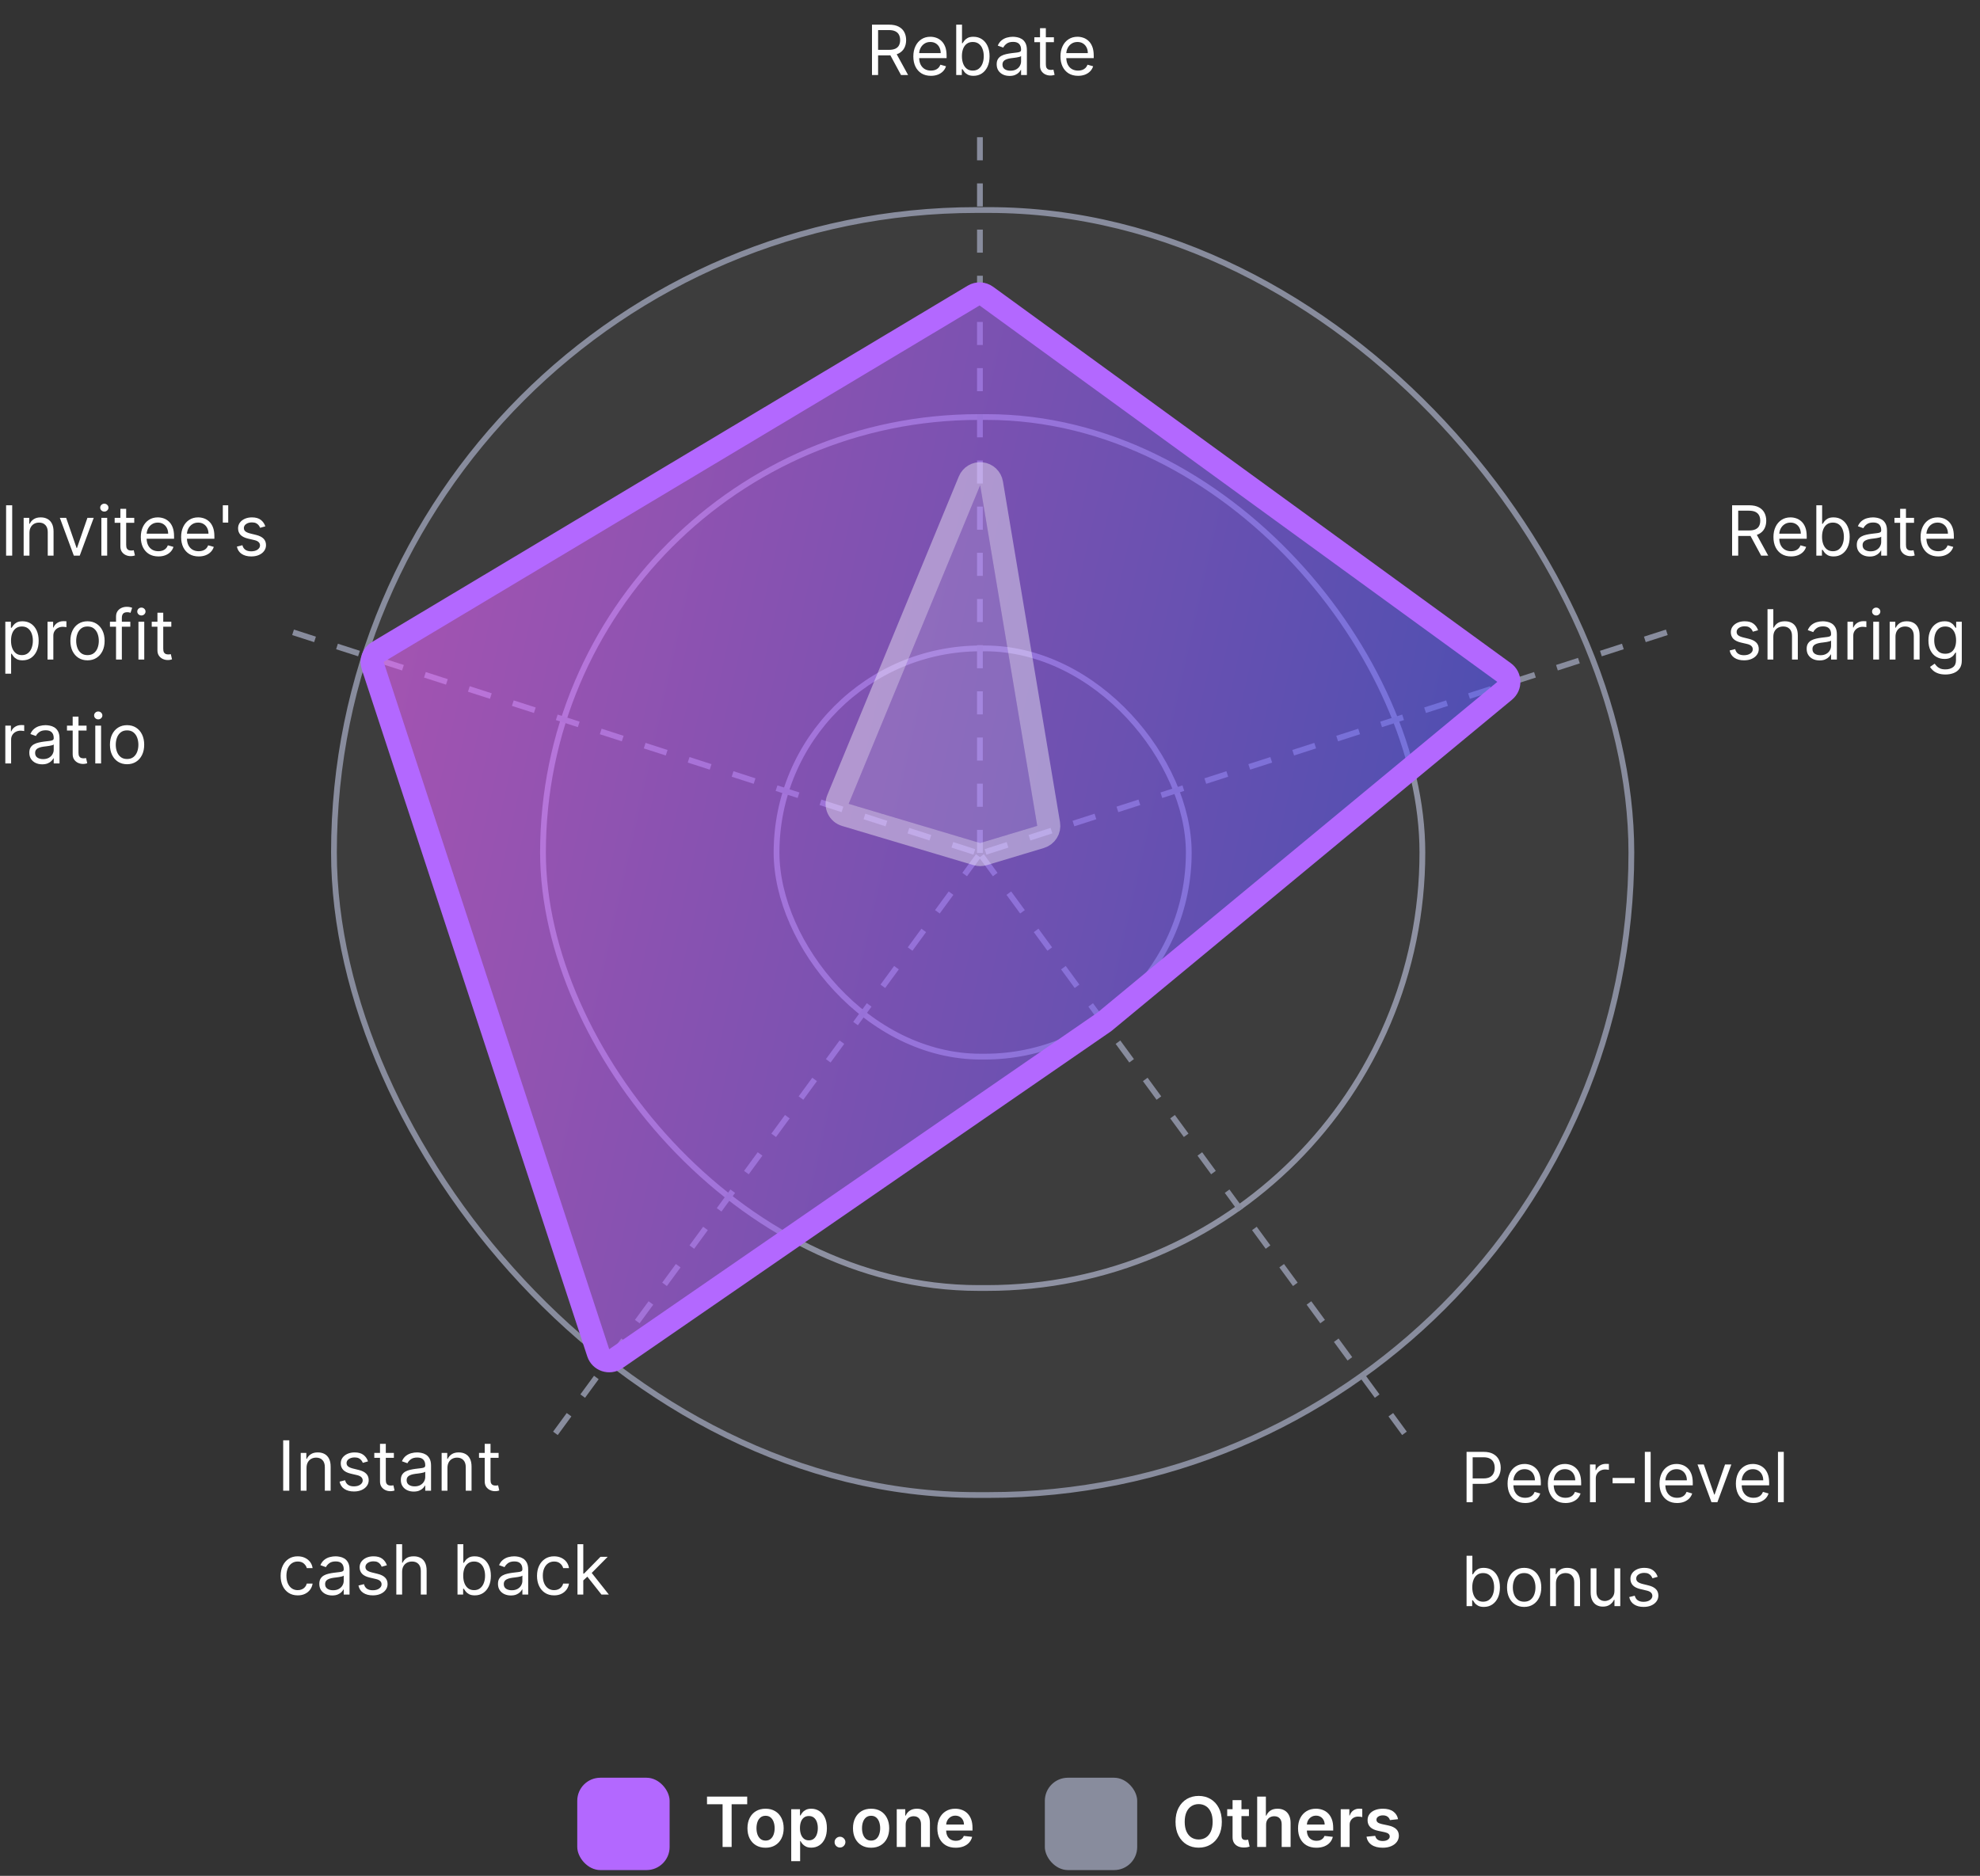 <svg width="343" height="325" viewBox="0 0 343 325" fill="none" xmlns="http://www.w3.org/2000/svg">
<rect x="0" y="0" width="343" height="325" fill="#333333" stroke="none"/>
<path d="M50.114 249.542V258.27H49.057V249.542H50.114ZM53.102 254.332V258.27H52.096V251.724H53.068V252.747H53.153C53.306 252.414 53.539 252.147 53.852 251.946C54.164 251.741 54.568 251.639 55.062 251.639C55.505 251.639 55.893 251.73 56.225 251.912C56.558 252.091 56.816 252.363 57.001 252.73C57.186 253.093 57.278 253.554 57.278 254.11V258.27H56.272V254.179C56.272 253.664 56.139 253.264 55.872 252.977C55.605 252.687 55.238 252.542 54.772 252.542C54.451 252.542 54.164 252.612 53.912 252.751C53.662 252.89 53.464 253.093 53.319 253.36C53.174 253.627 53.102 253.951 53.102 254.332ZM63.752 253.19L62.849 253.446C62.792 253.295 62.708 253.149 62.597 253.007C62.489 252.862 62.342 252.743 62.154 252.649C61.967 252.555 61.727 252.508 61.434 252.508C61.033 252.508 60.7 252.6 60.432 252.785C60.168 252.967 60.036 253.199 60.036 253.48C60.036 253.73 60.127 253.927 60.309 254.072C60.491 254.217 60.775 254.338 61.161 254.434L62.133 254.673C62.718 254.815 63.154 255.032 63.441 255.325C63.728 255.615 63.871 255.988 63.871 256.446C63.871 256.821 63.764 257.156 63.548 257.451C63.334 257.747 63.036 257.98 62.653 258.15C62.269 258.321 61.823 258.406 61.315 258.406C60.647 258.406 60.094 258.261 59.657 257.971C59.219 257.681 58.943 257.258 58.826 256.701L59.781 256.463C59.871 256.815 60.043 257.079 60.296 257.255C60.552 257.431 60.886 257.52 61.298 257.52C61.766 257.52 62.139 257.42 62.414 257.221C62.693 257.02 62.832 256.778 62.832 256.497C62.832 256.27 62.752 256.079 62.593 255.926C62.434 255.77 62.19 255.653 61.86 255.576L60.769 255.321C60.17 255.179 59.729 254.958 59.448 254.66C59.17 254.359 59.031 253.983 59.031 253.531C59.031 253.162 59.134 252.835 59.342 252.551C59.552 252.267 59.837 252.044 60.198 251.882C60.562 251.72 60.974 251.639 61.434 251.639C62.082 251.639 62.59 251.781 62.959 252.065C63.332 252.349 63.596 252.724 63.752 253.19ZM68.232 251.724V252.576H64.84V251.724H68.232ZM65.829 250.156H66.834V256.395C66.834 256.679 66.875 256.892 66.958 257.034C67.043 257.173 67.151 257.267 67.282 257.315C67.415 257.36 67.556 257.383 67.704 257.383C67.814 257.383 67.905 257.377 67.976 257.366C68.047 257.352 68.104 257.341 68.147 257.332L68.351 258.235C68.283 258.261 68.188 258.287 68.066 258.312C67.944 258.341 67.789 258.355 67.601 258.355C67.317 258.355 67.039 258.294 66.766 258.172C66.496 258.049 66.272 257.863 66.093 257.613C65.916 257.363 65.829 257.048 65.829 256.667V250.156ZM71.671 258.423C71.256 258.423 70.88 258.345 70.541 258.189C70.204 258.029 69.935 257.801 69.736 257.502C69.537 257.201 69.438 256.838 69.438 256.412C69.438 256.037 69.512 255.733 69.659 255.5C69.807 255.264 70.005 255.079 70.252 254.946C70.499 254.812 70.772 254.713 71.07 254.647C71.371 254.579 71.674 254.525 71.978 254.485C72.375 254.434 72.698 254.396 72.945 254.37C73.195 254.342 73.377 254.295 73.49 254.23C73.607 254.164 73.665 254.051 73.665 253.889V253.855C73.665 253.434 73.55 253.108 73.32 252.875C73.093 252.642 72.748 252.525 72.284 252.525C71.804 252.525 71.428 252.63 71.155 252.841C70.882 253.051 70.691 253.275 70.58 253.514L69.625 253.173C69.796 252.775 70.023 252.466 70.307 252.244C70.594 252.02 70.907 251.863 71.245 251.775C71.586 251.684 71.921 251.639 72.25 251.639C72.461 251.639 72.702 251.664 72.975 251.716C73.25 251.764 73.516 251.865 73.772 252.018C74.03 252.172 74.245 252.403 74.415 252.713C74.586 253.022 74.671 253.437 74.671 253.957V258.27H73.665V257.383H73.614C73.546 257.525 73.432 257.677 73.273 257.839C73.114 258.001 72.902 258.139 72.638 258.252C72.374 258.366 72.052 258.423 71.671 258.423ZM71.824 257.52C72.222 257.52 72.557 257.441 72.83 257.285C73.106 257.129 73.313 256.927 73.452 256.68C73.594 256.433 73.665 256.173 73.665 255.9V254.98C73.623 255.031 73.529 255.078 73.384 255.12C73.242 255.16 73.077 255.196 72.89 255.227C72.705 255.255 72.525 255.281 72.348 255.304C72.175 255.324 72.034 255.341 71.927 255.355C71.665 255.389 71.421 255.444 71.194 255.521C70.969 255.595 70.787 255.707 70.648 255.858C70.512 256.005 70.444 256.207 70.444 256.463C70.444 256.812 70.573 257.076 70.831 257.255C71.093 257.431 71.424 257.52 71.824 257.52ZM77.512 254.332V258.27H76.506V251.724H77.478V252.747H77.563C77.717 252.414 77.95 252.147 78.262 251.946C78.575 251.741 78.978 251.639 79.472 251.639C79.915 251.639 80.303 251.73 80.636 251.912C80.968 252.091 81.227 252.363 81.411 252.73C81.596 253.093 81.688 253.554 81.688 254.11V258.27H80.683V254.179C80.683 253.664 80.549 253.264 80.282 252.977C80.015 252.687 79.648 252.542 79.183 252.542C78.862 252.542 78.575 252.612 78.322 252.751C78.072 252.89 77.874 253.093 77.729 253.36C77.585 253.627 77.512 253.951 77.512 254.332ZM86.373 251.724V252.576H82.981V251.724H86.373ZM83.969 250.156H84.975V256.395C84.975 256.679 85.016 256.892 85.098 257.034C85.184 257.173 85.291 257.267 85.422 257.315C85.556 257.36 85.696 257.383 85.844 257.383C85.955 257.383 86.046 257.377 86.117 257.366C86.188 257.352 86.245 257.341 86.287 257.332L86.492 258.235C86.424 258.261 86.329 258.287 86.206 258.312C86.084 258.341 85.929 258.355 85.742 258.355C85.458 258.355 85.179 258.294 84.907 258.172C84.637 258.049 84.412 257.863 84.233 257.613C84.057 257.363 83.969 257.048 83.969 256.667V250.156ZM51.58 276.406C50.966 276.406 50.438 276.261 49.994 275.971C49.551 275.681 49.21 275.282 48.972 274.774C48.733 274.265 48.614 273.684 48.614 273.031C48.614 272.366 48.736 271.779 48.98 271.271C49.227 270.76 49.571 270.36 50.011 270.074C50.455 269.784 50.972 269.639 51.562 269.639C52.023 269.639 52.438 269.724 52.807 269.895C53.176 270.065 53.479 270.304 53.715 270.61C53.95 270.917 54.097 271.275 54.153 271.684H53.148C53.071 271.386 52.901 271.122 52.636 270.892C52.375 270.659 52.023 270.542 51.58 270.542C51.188 270.542 50.844 270.645 50.548 270.849C50.256 271.051 50.027 271.336 49.862 271.706C49.7 272.072 49.619 272.502 49.619 272.997C49.619 273.502 49.699 273.943 49.858 274.318C50.02 274.693 50.247 274.984 50.54 275.191C50.835 275.399 51.182 275.502 51.58 275.502C51.841 275.502 52.078 275.457 52.291 275.366C52.504 275.275 52.685 275.145 52.832 274.974C52.98 274.804 53.085 274.599 53.148 274.36H54.153C54.097 274.747 53.956 275.095 53.731 275.404C53.51 275.711 53.216 275.956 52.849 276.137C52.486 276.316 52.062 276.406 51.58 276.406ZM57.55 276.423C57.135 276.423 56.758 276.345 56.42 276.189C56.082 276.029 55.814 275.801 55.615 275.502C55.416 275.201 55.317 274.838 55.317 274.412C55.317 274.037 55.391 273.733 55.538 273.5C55.686 273.264 55.883 273.079 56.131 272.946C56.378 272.812 56.651 272.713 56.949 272.647C57.25 272.579 57.553 272.525 57.856 272.485C58.254 272.434 58.577 272.396 58.824 272.37C59.074 272.342 59.256 272.295 59.369 272.23C59.486 272.164 59.544 272.051 59.544 271.889V271.855C59.544 271.434 59.429 271.108 59.199 270.875C58.972 270.642 58.626 270.525 58.163 270.525C57.683 270.525 57.307 270.63 57.034 270.841C56.761 271.051 56.57 271.275 56.459 271.514L55.504 271.173C55.675 270.775 55.902 270.466 56.186 270.244C56.473 270.02 56.785 269.863 57.124 269.775C57.465 269.684 57.8 269.639 58.129 269.639C58.34 269.639 58.581 269.664 58.854 269.716C59.129 269.764 59.395 269.865 59.651 270.018C59.909 270.172 60.124 270.403 60.294 270.713C60.465 271.022 60.55 271.437 60.55 271.957V276.27H59.544V275.383H59.493C59.425 275.525 59.311 275.677 59.152 275.839C58.993 276.001 58.781 276.139 58.517 276.252C58.253 276.366 57.93 276.423 57.55 276.423ZM57.703 275.52C58.101 275.52 58.436 275.441 58.709 275.285C58.984 275.129 59.192 274.927 59.331 274.68C59.473 274.433 59.544 274.173 59.544 273.9V272.98C59.501 273.031 59.408 273.078 59.263 273.12C59.121 273.16 58.956 273.196 58.769 273.227C58.584 273.255 58.403 273.281 58.227 273.304C58.054 273.324 57.913 273.341 57.805 273.355C57.544 273.389 57.3 273.444 57.072 273.521C56.848 273.595 56.666 273.707 56.527 273.858C56.391 274.005 56.322 274.207 56.322 274.463C56.322 274.812 56.452 275.076 56.71 275.255C56.972 275.431 57.303 275.52 57.703 275.52ZM67.022 271.19L66.118 271.446C66.061 271.295 65.978 271.149 65.867 271.007C65.759 270.862 65.611 270.743 65.424 270.649C65.236 270.555 64.996 270.508 64.704 270.508C64.303 270.508 63.969 270.6 63.702 270.785C63.438 270.967 63.306 271.199 63.306 271.48C63.306 271.73 63.397 271.927 63.578 272.072C63.76 272.217 64.044 272.338 64.431 272.434L65.402 272.673C65.988 272.815 66.424 273.032 66.711 273.325C66.998 273.615 67.141 273.988 67.141 274.446C67.141 274.821 67.033 275.156 66.817 275.451C66.604 275.747 66.306 275.98 65.922 276.15C65.539 276.321 65.093 276.406 64.584 276.406C63.916 276.406 63.364 276.261 62.926 275.971C62.489 275.681 62.212 275.258 62.096 274.701L63.05 274.463C63.141 274.815 63.313 275.079 63.566 275.255C63.821 275.431 64.155 275.52 64.567 275.52C65.036 275.52 65.408 275.42 65.684 275.221C65.962 275.02 66.101 274.778 66.101 274.497C66.101 274.27 66.022 274.079 65.863 273.926C65.704 273.77 65.459 273.653 65.13 273.576L64.039 273.321C63.439 273.179 62.999 272.958 62.718 272.66C62.439 272.359 62.3 271.983 62.3 271.531C62.3 271.162 62.404 270.835 62.611 270.551C62.821 270.267 63.107 270.044 63.468 269.882C63.831 269.72 64.243 269.639 64.704 269.639C65.351 269.639 65.86 269.781 66.229 270.065C66.601 270.349 66.865 270.724 67.022 271.19ZM69.66 272.332V276.27H68.655V267.542H69.66V270.747H69.746C69.899 270.409 70.129 270.14 70.436 269.941C70.746 269.74 71.158 269.639 71.672 269.639C72.118 269.639 72.508 269.728 72.844 269.907C73.179 270.083 73.439 270.355 73.624 270.721C73.811 271.085 73.905 271.548 73.905 272.11V276.27H72.899V272.179C72.899 271.659 72.764 271.257 72.494 270.973C72.227 270.686 71.856 270.542 71.382 270.542C71.053 270.542 70.757 270.612 70.496 270.751C70.237 270.89 70.033 271.093 69.882 271.36C69.734 271.627 69.66 271.951 69.66 272.332ZM79.256 276.27V267.542H80.262V270.764H80.347C80.421 270.65 80.523 270.505 80.654 270.329C80.787 270.15 80.978 269.991 81.225 269.852C81.475 269.71 81.813 269.639 82.239 269.639C82.79 269.639 83.276 269.777 83.696 270.052C84.117 270.328 84.445 270.718 84.681 271.224C84.916 271.73 85.034 272.326 85.034 273.014C85.034 273.707 84.916 274.308 84.681 274.816C84.445 275.322 84.118 275.714 83.701 275.993C83.283 276.268 82.802 276.406 82.256 276.406C81.836 276.406 81.499 276.336 81.246 276.197C80.993 276.055 80.799 275.895 80.662 275.716C80.526 275.534 80.421 275.383 80.347 275.264H80.228V276.27H79.256ZM80.245 272.997C80.245 273.491 80.317 273.927 80.462 274.305C80.607 274.68 80.819 274.974 81.097 275.187C81.375 275.397 81.716 275.502 82.12 275.502C82.54 275.502 82.891 275.392 83.172 275.17C83.456 274.946 83.669 274.645 83.811 274.267C83.956 273.886 84.029 273.463 84.029 272.997C84.029 272.537 83.958 272.122 83.816 271.752C83.677 271.38 83.465 271.086 83.181 270.87C82.9 270.652 82.546 270.542 82.12 270.542C81.711 270.542 81.367 270.646 81.088 270.853C80.81 271.058 80.6 271.345 80.458 271.714C80.316 272.081 80.245 272.508 80.245 272.997ZM88.499 276.423C88.084 276.423 87.708 276.345 87.37 276.189C87.032 276.029 86.763 275.801 86.564 275.502C86.365 275.201 86.266 274.838 86.266 274.412C86.266 274.037 86.34 273.733 86.488 273.5C86.635 273.264 86.833 273.079 87.08 272.946C87.327 272.812 87.6 272.713 87.898 272.647C88.199 272.579 88.502 272.525 88.806 272.485C89.204 272.434 89.526 272.396 89.773 272.37C90.023 272.342 90.205 272.295 90.319 272.23C90.435 272.164 90.493 272.051 90.493 271.889V271.855C90.493 271.434 90.378 271.108 90.148 270.875C89.921 270.642 89.576 270.525 89.113 270.525C88.632 270.525 88.256 270.63 87.983 270.841C87.711 271.051 87.519 271.275 87.408 271.514L86.454 271.173C86.624 270.775 86.851 270.466 87.135 270.244C87.422 270.02 87.735 269.863 88.073 269.775C88.414 269.684 88.749 269.639 89.079 269.639C89.289 269.639 89.53 269.664 89.803 269.716C90.079 269.764 90.344 269.865 90.6 270.018C90.858 270.172 91.073 270.403 91.243 270.713C91.414 271.022 91.499 271.437 91.499 271.957V276.27H90.493V275.383H90.442C90.374 275.525 90.26 275.677 90.101 275.839C89.942 276.001 89.731 276.139 89.466 276.252C89.202 276.366 88.88 276.423 88.499 276.423ZM88.652 275.52C89.05 275.52 89.385 275.441 89.658 275.285C89.934 275.129 90.141 274.927 90.28 274.68C90.422 274.433 90.493 274.173 90.493 273.9V272.98C90.451 273.031 90.357 273.078 90.212 273.12C90.07 273.16 89.905 273.196 89.718 273.227C89.533 273.255 89.353 273.281 89.177 273.304C89.003 273.324 88.863 273.341 88.755 273.355C88.493 273.389 88.249 273.444 88.022 273.521C87.797 273.595 87.615 273.707 87.476 273.858C87.34 274.005 87.272 274.207 87.272 274.463C87.272 274.812 87.401 275.076 87.659 275.255C87.921 275.431 88.252 275.52 88.652 275.52ZM95.994 276.406C95.38 276.406 94.852 276.261 94.408 275.971C93.965 275.681 93.624 275.282 93.386 274.774C93.147 274.265 93.028 273.684 93.028 273.031C93.028 272.366 93.15 271.779 93.394 271.271C93.641 270.76 93.985 270.36 94.425 270.074C94.869 269.784 95.386 269.639 95.977 269.639C96.437 269.639 96.852 269.724 97.221 269.895C97.59 270.065 97.893 270.304 98.129 270.61C98.364 270.917 98.511 271.275 98.567 271.684H97.562C97.485 271.386 97.315 271.122 97.05 270.892C96.789 270.659 96.437 270.542 95.994 270.542C95.602 270.542 95.258 270.645 94.962 270.849C94.67 271.051 94.441 271.336 94.276 271.706C94.114 272.072 94.033 272.502 94.033 272.997C94.033 273.502 94.113 273.943 94.272 274.318C94.434 274.693 94.661 274.984 94.954 275.191C95.249 275.399 95.596 275.502 95.994 275.502C96.255 275.502 96.492 275.457 96.705 275.366C96.918 275.275 97.099 275.145 97.246 274.974C97.394 274.804 97.499 274.599 97.562 274.36H98.567C98.511 274.747 98.37 275.095 98.146 275.404C97.924 275.711 97.63 275.956 97.263 276.137C96.9 276.316 96.477 276.406 95.994 276.406ZM100.975 273.883L100.958 272.639H101.163L104.026 269.724H105.271L102.219 272.809H102.134L100.975 273.883ZM100.038 276.27V267.542H101.043V276.27H100.038ZM104.197 276.27L101.64 273.031L102.356 272.332L105.475 276.27H104.197Z" fill="white"/>
<path d="M254.057 260.27V251.542H257.006C257.69 251.542 258.25 251.666 258.685 251.913C259.122 252.157 259.446 252.488 259.656 252.906C259.866 253.324 259.972 253.789 259.972 254.304C259.972 254.818 259.866 255.285 259.656 255.706C259.449 256.126 259.128 256.461 258.693 256.711C258.259 256.958 257.702 257.082 257.023 257.082H254.909V256.145H256.989C257.457 256.145 257.834 256.064 258.118 255.902C258.402 255.74 258.608 255.521 258.736 255.245C258.866 254.967 258.932 254.653 258.932 254.304C258.932 253.954 258.866 253.642 258.736 253.366C258.608 253.091 258.401 252.875 258.114 252.718C257.827 252.559 257.446 252.48 256.972 252.48H255.114V260.27H254.057ZM264.212 260.406C263.581 260.406 263.037 260.267 262.58 259.988C262.125 259.707 261.774 259.315 261.527 258.812C261.283 258.306 261.161 257.718 261.161 257.048C261.161 256.377 261.283 255.787 261.527 255.275C261.774 254.761 262.118 254.36 262.558 254.074C263.001 253.784 263.518 253.639 264.109 253.639C264.45 253.639 264.787 253.696 265.119 253.809C265.452 253.923 265.754 254.108 266.027 254.363C266.3 254.616 266.517 254.951 266.679 255.369C266.841 255.787 266.922 256.301 266.922 256.912V257.338H261.876V256.468H265.899C265.899 256.099 265.825 255.77 265.678 255.48C265.533 255.19 265.325 254.961 265.055 254.794C264.788 254.626 264.473 254.542 264.109 254.542C263.709 254.542 263.362 254.642 263.07 254.841C262.78 255.037 262.557 255.292 262.401 255.608C262.244 255.923 262.166 256.261 262.166 256.622V257.201C262.166 257.696 262.251 258.115 262.422 258.458C262.595 258.799 262.835 259.059 263.142 259.238C263.449 259.414 263.805 259.502 264.212 259.502C264.476 259.502 264.714 259.466 264.928 259.392C265.143 259.315 265.33 259.201 265.486 259.051C265.642 258.897 265.763 258.707 265.848 258.48L266.82 258.752C266.717 259.082 266.545 259.372 266.304 259.622C266.063 259.869 265.764 260.062 265.409 260.201C265.054 260.338 264.655 260.406 264.212 260.406ZM271.196 260.406C270.565 260.406 270.021 260.267 269.564 259.988C269.109 259.707 268.759 259.315 268.511 258.812C268.267 258.306 268.145 257.718 268.145 257.048C268.145 256.377 268.267 255.787 268.511 255.275C268.759 254.761 269.102 254.36 269.543 254.074C269.986 253.784 270.503 253.639 271.094 253.639C271.435 253.639 271.771 253.696 272.104 253.809C272.436 253.923 272.739 254.108 273.011 254.363C273.284 254.616 273.501 254.951 273.663 255.369C273.825 255.787 273.906 256.301 273.906 256.912V257.338H268.861V256.468H272.884C272.884 256.099 272.81 255.77 272.662 255.48C272.517 255.19 272.31 254.961 272.04 254.794C271.773 254.626 271.457 254.542 271.094 254.542C270.693 254.542 270.347 254.642 270.054 254.841C269.764 255.037 269.541 255.292 269.385 255.608C269.229 255.923 269.151 256.261 269.151 256.622V257.201C269.151 257.696 269.236 258.115 269.406 258.458C269.58 258.799 269.82 259.059 270.126 259.238C270.433 259.414 270.79 259.502 271.196 259.502C271.46 259.502 271.699 259.466 271.912 259.392C272.128 259.315 272.314 259.201 272.47 259.051C272.626 258.897 272.747 258.707 272.832 258.48L273.804 258.752C273.702 259.082 273.53 259.372 273.288 259.622C273.047 259.869 272.749 260.062 272.393 260.201C272.038 260.338 271.639 260.406 271.196 260.406ZM275.436 260.27V253.724H276.408V254.713H276.476C276.595 254.389 276.811 254.126 277.124 253.924C277.436 253.723 277.788 253.622 278.18 253.622C278.254 253.622 278.347 253.623 278.457 253.626C278.568 253.629 278.652 253.633 278.709 253.639V254.662C278.675 254.653 278.597 254.64 278.474 254.623C278.355 254.603 278.229 254.593 278.095 254.593C277.777 254.593 277.493 254.66 277.243 254.794C276.996 254.924 276.8 255.106 276.655 255.339C276.513 255.569 276.442 255.832 276.442 256.127V260.27H275.436ZM283.17 256.059V256.997H279.352V256.059H283.17ZM285.946 251.542V260.27H284.94V251.542H285.946ZM290.532 260.406C289.901 260.406 289.357 260.267 288.9 259.988C288.445 259.707 288.094 259.315 287.847 258.812C287.603 258.306 287.481 257.718 287.481 257.048C287.481 256.377 287.603 255.787 287.847 255.275C288.094 254.761 288.438 254.36 288.879 254.074C289.322 253.784 289.839 253.639 290.43 253.639C290.771 253.639 291.107 253.696 291.44 253.809C291.772 253.923 292.075 254.108 292.347 254.363C292.62 254.616 292.837 254.951 292.999 255.369C293.161 255.787 293.242 256.301 293.242 256.912V257.338H288.197V256.468H292.219C292.219 256.099 292.146 255.77 291.998 255.48C291.853 255.19 291.646 254.961 291.376 254.794C291.109 254.626 290.793 254.542 290.43 254.542C290.029 254.542 289.683 254.642 289.39 254.841C289.1 255.037 288.877 255.292 288.721 255.608C288.565 255.923 288.487 256.261 288.487 256.622V257.201C288.487 257.696 288.572 258.115 288.742 258.458C288.915 258.799 289.156 259.059 289.462 259.238C289.769 259.414 290.126 259.502 290.532 259.502C290.796 259.502 291.035 259.466 291.248 259.392C291.464 259.315 291.65 259.201 291.806 259.051C291.962 258.897 292.083 258.707 292.168 258.48L293.14 258.752C293.038 259.082 292.866 259.372 292.624 259.622C292.383 259.869 292.085 260.062 291.729 260.201C291.374 260.338 290.975 260.406 290.532 260.406ZM299.925 253.724L297.505 260.27H296.482L294.061 253.724H295.152L296.959 258.94H297.027L298.834 253.724H299.925ZM303.762 260.406C303.132 260.406 302.588 260.267 302.13 259.988C301.676 259.707 301.325 259.315 301.078 258.812C300.833 258.306 300.711 257.718 300.711 257.048C300.711 256.377 300.833 255.787 301.078 255.275C301.325 254.761 301.669 254.36 302.109 254.074C302.552 253.784 303.069 253.639 303.66 253.639C304.001 253.639 304.338 253.696 304.67 253.809C305.002 253.923 305.305 254.108 305.578 254.363C305.85 254.616 306.068 254.951 306.23 255.369C306.392 255.787 306.473 256.301 306.473 256.912V257.338H301.427V256.468H305.45C305.45 256.099 305.376 255.77 305.228 255.48C305.083 255.19 304.876 254.961 304.606 254.794C304.339 254.626 304.024 254.542 303.66 254.542C303.26 254.542 302.913 254.642 302.62 254.841C302.331 255.037 302.108 255.292 301.951 255.608C301.795 255.923 301.717 256.261 301.717 256.622V257.201C301.717 257.696 301.802 258.115 301.973 258.458C302.146 258.799 302.386 259.059 302.693 259.238C303 259.414 303.356 259.502 303.762 259.502C304.027 259.502 304.265 259.466 304.478 259.392C304.694 259.315 304.88 259.201 305.037 259.051C305.193 258.897 305.314 258.707 305.399 258.48L306.37 258.752C306.268 259.082 306.096 259.372 305.855 259.622C305.613 259.869 305.315 260.062 304.96 260.201C304.605 260.338 304.206 260.406 303.762 260.406ZM309.008 251.542V260.27H308.002V251.542H309.008ZM254.057 278.27V269.542H255.062V272.764H255.148C255.222 272.65 255.324 272.505 255.455 272.329C255.588 272.15 255.778 271.991 256.026 271.852C256.276 271.71 256.614 271.639 257.04 271.639C257.591 271.639 258.077 271.777 258.497 272.052C258.918 272.328 259.246 272.718 259.482 273.224C259.717 273.73 259.835 274.326 259.835 275.014C259.835 275.707 259.717 276.308 259.482 276.816C259.246 277.322 258.919 277.714 258.501 277.993C258.084 278.268 257.602 278.406 257.057 278.406C256.636 278.406 256.3 278.336 256.047 278.197C255.794 278.055 255.599 277.895 255.463 277.716C255.327 277.534 255.222 277.383 255.148 277.264H255.028V278.27H254.057ZM255.045 274.997C255.045 275.491 255.118 275.927 255.263 276.305C255.408 276.68 255.619 276.974 255.898 277.187C256.176 277.397 256.517 277.502 256.92 277.502C257.341 277.502 257.692 277.392 257.973 277.17C258.257 276.946 258.47 276.645 258.612 276.267C258.757 275.886 258.83 275.463 258.83 274.997C258.83 274.537 258.759 274.122 258.616 273.752C258.477 273.38 258.266 273.086 257.982 272.87C257.7 272.652 257.347 272.542 256.92 272.542C256.511 272.542 256.168 272.646 255.889 272.853C255.611 273.058 255.401 273.345 255.259 273.714C255.116 274.081 255.045 274.508 255.045 274.997ZM264.033 278.406C263.442 278.406 262.923 278.265 262.477 277.984C262.034 277.703 261.688 277.309 261.438 276.804C261.19 276.298 261.067 275.707 261.067 275.031C261.067 274.349 261.19 273.754 261.438 273.245C261.688 272.737 262.034 272.342 262.477 272.061C262.923 271.779 263.442 271.639 264.033 271.639C264.624 271.639 265.141 271.779 265.584 272.061C266.03 272.342 266.376 272.737 266.624 273.245C266.874 273.754 266.999 274.349 266.999 275.031C266.999 275.707 266.874 276.298 266.624 276.804C266.376 277.309 266.03 277.703 265.584 277.984C265.141 278.265 264.624 278.406 264.033 278.406ZM264.033 277.502C264.482 277.502 264.851 277.387 265.141 277.157C265.43 276.927 265.645 276.625 265.784 276.25C265.923 275.875 265.993 275.468 265.993 275.031C265.993 274.593 265.923 274.186 265.784 273.808C265.645 273.43 265.43 273.125 265.141 272.892C264.851 272.659 264.482 272.542 264.033 272.542C263.584 272.542 263.214 272.659 262.925 272.892C262.635 273.125 262.42 273.43 262.281 273.808C262.142 274.186 262.072 274.593 262.072 275.031C262.072 275.468 262.142 275.875 262.281 276.25C262.42 276.625 262.635 276.927 262.925 277.157C263.214 277.387 263.584 277.502 264.033 277.502ZM269.539 274.332V278.27H268.534V271.724H269.505V272.747H269.591C269.744 272.414 269.977 272.147 270.289 271.946C270.602 271.741 271.005 271.639 271.5 271.639C271.943 271.639 272.331 271.73 272.663 271.912C272.995 272.091 273.254 272.363 273.439 272.73C273.623 273.093 273.716 273.554 273.716 274.11V278.27H272.71V274.179C272.71 273.664 272.576 273.264 272.309 272.977C272.042 272.687 271.676 272.542 271.21 272.542C270.889 272.542 270.602 272.612 270.349 272.751C270.099 272.89 269.902 273.093 269.757 273.36C269.612 273.627 269.539 273.951 269.539 274.332ZM279.678 275.593V271.724H280.684V278.27H279.678V277.162H279.61C279.457 277.494 279.218 277.777 278.894 278.01C278.57 278.24 278.161 278.355 277.667 278.355C277.258 278.355 276.894 278.265 276.576 278.086C276.258 277.904 276.008 277.632 275.826 277.268C275.644 276.902 275.553 276.44 275.553 275.883V271.724H276.559V275.815C276.559 276.292 276.692 276.673 276.96 276.957C277.229 277.241 277.573 277.383 277.991 277.383C278.241 277.383 278.495 277.319 278.754 277.191C279.015 277.064 279.234 276.868 279.41 276.603C279.589 276.339 279.678 276.002 279.678 275.593ZM287.162 273.19L286.259 273.446C286.202 273.295 286.118 273.149 286.007 273.007C285.9 272.862 285.752 272.743 285.564 272.649C285.377 272.555 285.137 272.508 284.844 272.508C284.444 272.508 284.11 272.6 283.843 272.785C283.578 272.967 283.446 273.199 283.446 273.48C283.446 273.73 283.537 273.927 283.719 274.072C283.901 274.217 284.185 274.338 284.571 274.434L285.543 274.673C286.128 274.815 286.564 275.032 286.851 275.325C287.138 275.615 287.282 275.988 287.282 276.446C287.282 276.821 287.174 277.156 286.958 277.451C286.745 277.747 286.446 277.98 286.063 278.15C285.679 278.321 285.233 278.406 284.725 278.406C284.057 278.406 283.505 278.261 283.067 277.971C282.63 277.681 282.353 277.258 282.236 276.701L283.191 276.463C283.282 276.815 283.453 277.079 283.706 277.255C283.962 277.431 284.296 277.52 284.708 277.52C285.176 277.52 285.549 277.42 285.824 277.221C286.103 277.02 286.242 276.778 286.242 276.497C286.242 276.27 286.162 276.079 286.003 275.926C285.844 275.77 285.6 275.653 285.27 275.576L284.179 275.321C283.58 275.179 283.14 274.958 282.858 274.66C282.58 274.359 282.441 273.983 282.441 273.531C282.441 273.162 282.544 272.835 282.752 272.551C282.962 272.267 283.248 272.044 283.608 271.882C283.972 271.72 284.384 271.639 284.844 271.639C285.492 271.639 286 271.781 286.37 272.065C286.742 272.349 287.006 272.724 287.162 273.19Z" fill="white"/>
<path d="M151.057 13V4.273H154.006C154.688 4.273 155.247 4.389 155.685 4.622C156.122 4.852 156.446 5.169 156.656 5.572C156.866 5.976 156.972 6.435 156.972 6.949C156.972 7.463 156.866 7.919 156.656 8.317C156.446 8.714 156.124 9.027 155.689 9.254C155.254 9.479 154.699 9.591 154.023 9.591H151.636V8.636H153.989C154.455 8.636 154.83 8.568 155.114 8.432C155.401 8.295 155.608 8.102 155.736 7.852C155.866 7.599 155.932 7.298 155.932 6.949C155.932 6.599 155.866 6.294 155.736 6.033C155.605 5.771 155.396 5.57 155.109 5.428C154.822 5.283 154.443 5.21 153.972 5.21H152.114V13H151.057ZM155.165 9.08L157.312 13H156.085L153.972 9.08H155.165ZM161.27 13.136C160.64 13.136 160.096 12.997 159.638 12.719C159.184 12.438 158.833 12.046 158.586 11.543C158.341 11.037 158.219 10.449 158.219 9.778C158.219 9.108 158.341 8.517 158.586 8.006C158.833 7.491 159.176 7.091 159.617 6.804C160.06 6.514 160.577 6.369 161.168 6.369C161.509 6.369 161.846 6.426 162.178 6.54C162.51 6.653 162.813 6.838 163.086 7.094C163.358 7.347 163.576 7.682 163.738 8.099C163.9 8.517 163.98 9.031 163.98 9.642V10.068H158.935V9.199H162.958C162.958 8.83 162.884 8.5 162.736 8.21C162.591 7.92 162.384 7.692 162.114 7.524C161.847 7.357 161.532 7.273 161.168 7.273C160.767 7.273 160.421 7.372 160.128 7.571C159.838 7.767 159.615 8.023 159.459 8.338C159.303 8.653 159.225 8.991 159.225 9.352V9.932C159.225 10.426 159.31 10.845 159.48 11.189C159.654 11.53 159.894 11.79 160.201 11.969C160.507 12.145 160.864 12.233 161.27 12.233C161.534 12.233 161.773 12.196 161.986 12.122C162.202 12.046 162.388 11.932 162.544 11.781C162.701 11.628 162.821 11.438 162.907 11.21L163.878 11.483C163.776 11.812 163.604 12.102 163.363 12.352C163.121 12.599 162.823 12.793 162.468 12.932C162.113 13.068 161.713 13.136 161.27 13.136ZM165.647 13V4.273H166.652V7.494H166.738C166.811 7.381 166.914 7.236 167.044 7.06C167.178 6.881 167.368 6.722 167.615 6.582C167.865 6.44 168.203 6.369 168.63 6.369C169.181 6.369 169.667 6.507 170.087 6.783C170.507 7.058 170.836 7.449 171.071 7.955C171.307 8.46 171.425 9.057 171.425 9.744C171.425 10.438 171.307 11.038 171.071 11.547C170.836 12.053 170.509 12.445 170.091 12.723C169.674 12.999 169.192 13.136 168.647 13.136C168.226 13.136 167.89 13.067 167.637 12.928C167.384 12.786 167.189 12.625 167.053 12.446C166.917 12.264 166.811 12.114 166.738 11.994H166.618V13H165.647ZM166.635 9.727C166.635 10.222 166.708 10.658 166.853 11.036C166.998 11.411 167.209 11.704 167.488 11.918C167.766 12.128 168.107 12.233 168.51 12.233C168.931 12.233 169.282 12.122 169.563 11.901C169.847 11.676 170.06 11.375 170.202 10.997C170.347 10.617 170.419 10.193 170.419 9.727C170.419 9.267 170.348 8.852 170.206 8.483C170.067 8.111 169.855 7.817 169.571 7.601C169.29 7.382 168.936 7.273 168.51 7.273C168.101 7.273 167.757 7.376 167.479 7.584C167.201 7.788 166.99 8.075 166.848 8.445C166.706 8.811 166.635 9.239 166.635 9.727ZM174.89 13.153C174.475 13.153 174.098 13.075 173.76 12.919C173.422 12.76 173.154 12.531 172.955 12.233C172.756 11.932 172.657 11.568 172.657 11.142C172.657 10.767 172.73 10.463 172.878 10.23C173.026 9.994 173.223 9.81 173.471 9.676C173.718 9.543 173.99 9.443 174.289 9.378C174.59 9.31 174.892 9.256 175.196 9.216C175.594 9.165 175.917 9.126 176.164 9.101C176.414 9.072 176.596 9.026 176.709 8.96C176.826 8.895 176.884 8.781 176.884 8.619V8.585C176.884 8.165 176.769 7.838 176.539 7.605C176.311 7.372 175.966 7.256 175.503 7.256C175.023 7.256 174.647 7.361 174.374 7.571C174.101 7.781 173.909 8.006 173.799 8.244L172.844 7.903C173.015 7.506 173.242 7.196 173.526 6.974C173.813 6.75 174.125 6.594 174.463 6.506C174.804 6.415 175.14 6.369 175.469 6.369C175.679 6.369 175.921 6.395 176.194 6.446C176.469 6.494 176.735 6.595 176.99 6.749C177.249 6.902 177.463 7.134 177.634 7.443C177.804 7.753 177.89 8.168 177.89 8.688V13H176.884V12.114H176.833C176.765 12.256 176.651 12.408 176.492 12.57C176.333 12.732 176.121 12.869 175.857 12.983C175.593 13.097 175.27 13.153 174.89 13.153ZM175.043 12.25C175.441 12.25 175.776 12.172 176.049 12.016C176.324 11.859 176.532 11.658 176.671 11.411C176.813 11.163 176.884 10.903 176.884 10.631V9.71C176.841 9.761 176.748 9.808 176.603 9.851C176.461 9.891 176.296 9.926 176.108 9.957C175.924 9.986 175.743 10.011 175.567 10.034C175.394 10.054 175.253 10.071 175.145 10.085C174.884 10.119 174.64 10.175 174.412 10.251C174.188 10.325 174.006 10.438 173.867 10.588C173.73 10.736 173.662 10.938 173.662 11.193C173.662 11.543 173.792 11.807 174.05 11.986C174.311 12.162 174.642 12.25 175.043 12.25ZM182.572 6.455V7.307H179.18V6.455H182.572ZM180.168 4.886H181.174V11.125C181.174 11.409 181.215 11.622 181.298 11.764C181.383 11.903 181.491 11.997 181.621 12.046C181.755 12.091 181.896 12.114 182.043 12.114C182.154 12.114 182.245 12.108 182.316 12.097C182.387 12.082 182.444 12.071 182.487 12.062L182.691 12.966C182.623 12.992 182.528 13.017 182.406 13.043C182.283 13.071 182.129 13.085 181.941 13.085C181.657 13.085 181.379 13.024 181.106 12.902C180.836 12.78 180.612 12.594 180.433 12.344C180.256 12.094 180.168 11.778 180.168 11.398V4.886ZM186.759 13.136C186.128 13.136 185.584 12.997 185.126 12.719C184.672 12.438 184.321 12.046 184.074 11.543C183.83 11.037 183.707 10.449 183.707 9.778C183.707 9.108 183.83 8.517 184.074 8.006C184.321 7.491 184.665 7.091 185.105 6.804C185.548 6.514 186.065 6.369 186.656 6.369C186.997 6.369 187.334 6.426 187.666 6.54C187.999 6.653 188.301 6.838 188.574 7.094C188.847 7.347 189.064 7.682 189.226 8.099C189.388 8.517 189.469 9.031 189.469 9.642V10.068H184.423V9.199H188.446C188.446 8.83 188.372 8.5 188.224 8.21C188.08 7.92 187.872 7.692 187.602 7.524C187.335 7.357 187.02 7.273 186.656 7.273C186.256 7.273 185.909 7.372 185.616 7.571C185.327 7.767 185.104 8.023 184.947 8.338C184.791 8.653 184.713 8.991 184.713 9.352V9.932C184.713 10.426 184.798 10.845 184.969 11.189C185.142 11.53 185.382 11.79 185.689 11.969C185.996 12.145 186.352 12.233 186.759 12.233C187.023 12.233 187.261 12.196 187.474 12.122C187.69 12.046 187.876 11.932 188.033 11.781C188.189 11.628 188.31 11.438 188.395 11.21L189.366 11.483C189.264 11.812 189.092 12.102 188.851 12.352C188.609 12.599 188.311 12.793 187.956 12.932C187.601 13.068 187.202 13.136 186.759 13.136Z" fill="white"/>
<path d="M300.057 96.269V87.542H303.006C303.688 87.542 304.247 87.659 304.685 87.892C305.122 88.122 305.446 88.439 305.656 88.842C305.866 89.245 305.972 89.704 305.972 90.218C305.972 90.733 305.866 91.189 305.656 91.586C305.446 91.984 305.124 92.296 304.689 92.524C304.254 92.748 303.699 92.86 303.023 92.86H300.636V91.906H302.989C303.455 91.906 303.83 91.838 304.114 91.701C304.401 91.565 304.608 91.372 304.736 91.122C304.866 90.869 304.932 90.568 304.932 90.218C304.932 89.869 304.866 89.564 304.736 89.302C304.605 89.041 304.396 88.839 304.109 88.697C303.822 88.552 303.443 88.48 302.972 88.48H301.114V96.269H300.057ZM304.165 92.349L306.312 96.269H305.085L302.972 92.349H304.165ZM310.27 96.406C309.64 96.406 309.096 96.267 308.638 95.988C308.184 95.707 307.833 95.315 307.586 94.812C307.341 94.306 307.219 93.718 307.219 93.048C307.219 92.377 307.341 91.787 307.586 91.275C307.833 90.761 308.176 90.36 308.617 90.073C309.06 89.784 309.577 89.639 310.168 89.639C310.509 89.639 310.846 89.696 311.178 89.809C311.51 89.923 311.813 90.108 312.086 90.363C312.358 90.616 312.576 90.951 312.738 91.369C312.9 91.787 312.98 92.301 312.98 92.912V93.338H307.935V92.468H311.958C311.958 92.099 311.884 91.769 311.736 91.48C311.591 91.19 311.384 90.961 311.114 90.794C310.847 90.626 310.532 90.542 310.168 90.542C309.767 90.542 309.421 90.642 309.128 90.841C308.838 91.037 308.615 91.292 308.459 91.608C308.303 91.923 308.225 92.261 308.225 92.622V93.201C308.225 93.696 308.31 94.115 308.48 94.459C308.654 94.799 308.894 95.059 309.201 95.238C309.507 95.414 309.864 95.502 310.27 95.502C310.534 95.502 310.773 95.466 310.986 95.392C311.202 95.315 311.388 95.201 311.544 95.051C311.701 94.897 311.821 94.707 311.907 94.48L312.878 94.752C312.776 95.082 312.604 95.372 312.363 95.622C312.121 95.869 311.823 96.062 311.468 96.201C311.113 96.338 310.713 96.406 310.27 96.406ZM314.647 96.269V87.542H315.652V90.764H315.738C315.811 90.65 315.914 90.505 316.044 90.329C316.178 90.15 316.368 89.991 316.615 89.852C316.865 89.71 317.203 89.639 317.63 89.639C318.181 89.639 318.667 89.777 319.087 90.052C319.507 90.328 319.836 90.718 320.071 91.224C320.307 91.73 320.425 92.326 320.425 93.014C320.425 93.707 320.307 94.308 320.071 94.816C319.836 95.322 319.509 95.714 319.091 95.993C318.674 96.268 318.192 96.406 317.647 96.406C317.226 96.406 316.89 96.336 316.637 96.197C316.384 96.055 316.189 95.894 316.053 95.716C315.917 95.534 315.811 95.383 315.738 95.264H315.618V96.269H314.647ZM315.635 92.997C315.635 93.491 315.708 93.927 315.853 94.305C315.998 94.68 316.209 94.974 316.488 95.187C316.766 95.397 317.107 95.502 317.51 95.502C317.931 95.502 318.282 95.392 318.563 95.17C318.847 94.946 319.06 94.644 319.202 94.267C319.347 93.886 319.419 93.463 319.419 92.997C319.419 92.537 319.348 92.122 319.206 91.752C319.067 91.38 318.855 91.086 318.571 90.87C318.29 90.652 317.936 90.542 317.51 90.542C317.101 90.542 316.757 90.646 316.479 90.853C316.201 91.058 315.99 91.345 315.848 91.714C315.706 92.081 315.635 92.508 315.635 92.997ZM323.89 96.423C323.475 96.423 323.098 96.345 322.76 96.189C322.422 96.029 322.154 95.801 321.955 95.502C321.756 95.201 321.657 94.838 321.657 94.412C321.657 94.037 321.73 93.733 321.878 93.5C322.026 93.264 322.223 93.079 322.471 92.946C322.718 92.812 322.99 92.713 323.289 92.647C323.59 92.579 323.892 92.525 324.196 92.485C324.594 92.434 324.917 92.396 325.164 92.37C325.414 92.342 325.596 92.295 325.709 92.23C325.826 92.164 325.884 92.051 325.884 91.889V91.855C325.884 91.434 325.769 91.108 325.539 90.875C325.311 90.642 324.966 90.525 324.503 90.525C324.023 90.525 323.647 90.63 323.374 90.841C323.101 91.051 322.909 91.275 322.799 91.514L321.844 91.173C322.015 90.775 322.242 90.466 322.526 90.244C322.813 90.019 323.125 89.863 323.463 89.775C323.804 89.684 324.14 89.639 324.469 89.639C324.679 89.639 324.921 89.664 325.194 89.716C325.469 89.764 325.735 89.865 325.99 90.018C326.249 90.171 326.463 90.403 326.634 90.713C326.804 91.022 326.89 91.437 326.89 91.957V96.269H325.884V95.383H325.833C325.765 95.525 325.651 95.677 325.492 95.839C325.333 96.001 325.121 96.139 324.857 96.252C324.593 96.366 324.27 96.423 323.89 96.423ZM324.043 95.519C324.441 95.519 324.776 95.441 325.049 95.285C325.324 95.129 325.532 94.927 325.671 94.68C325.813 94.433 325.884 94.173 325.884 93.9V92.98C325.841 93.031 325.748 93.078 325.603 93.12C325.461 93.16 325.296 93.196 325.108 93.227C324.924 93.255 324.743 93.281 324.567 93.304C324.394 93.323 324.253 93.341 324.145 93.355C323.884 93.389 323.64 93.444 323.412 93.521C323.188 93.595 323.006 93.707 322.867 93.858C322.73 94.005 322.662 94.207 322.662 94.463C322.662 94.812 322.792 95.076 323.05 95.255C323.311 95.431 323.642 95.519 324.043 95.519ZM331.572 89.724V90.576H328.18V89.724H331.572ZM329.168 88.156H330.174V94.394C330.174 94.679 330.215 94.892 330.298 95.034C330.383 95.173 330.491 95.267 330.621 95.315C330.755 95.36 330.896 95.383 331.043 95.383C331.154 95.383 331.245 95.377 331.316 95.366C331.387 95.352 331.444 95.341 331.487 95.332L331.691 96.235C331.623 96.261 331.528 96.287 331.406 96.312C331.283 96.341 331.129 96.355 330.941 96.355C330.657 96.355 330.379 96.294 330.106 96.171C329.836 96.049 329.612 95.863 329.433 95.613C329.256 95.363 329.168 95.048 329.168 94.667V88.156ZM335.759 96.406C335.128 96.406 334.584 96.267 334.126 95.988C333.672 95.707 333.321 95.315 333.074 94.812C332.83 94.306 332.707 93.718 332.707 93.048C332.707 92.377 332.83 91.787 333.074 91.275C333.321 90.761 333.665 90.36 334.105 90.073C334.548 89.784 335.065 89.639 335.656 89.639C335.997 89.639 336.334 89.696 336.666 89.809C336.999 89.923 337.301 90.108 337.574 90.363C337.847 90.616 338.064 90.951 338.226 91.369C338.388 91.787 338.469 92.301 338.469 92.912V93.338H333.423V92.468H337.446C337.446 92.099 337.372 91.769 337.224 91.48C337.08 91.19 336.872 90.961 336.602 90.794C336.335 90.626 336.02 90.542 335.656 90.542C335.256 90.542 334.909 90.642 334.616 90.841C334.327 91.037 334.104 91.292 333.947 91.608C333.791 91.923 333.713 92.261 333.713 92.622V93.201C333.713 93.696 333.798 94.115 333.969 94.459C334.142 94.799 334.382 95.059 334.689 95.238C334.996 95.414 335.352 95.502 335.759 95.502C336.023 95.502 336.261 95.466 336.474 95.392C336.69 95.315 336.876 95.201 337.033 95.051C337.189 94.897 337.31 94.707 337.395 94.48L338.366 94.752C338.264 95.082 338.092 95.372 337.851 95.622C337.609 95.869 337.311 96.062 336.956 96.201C336.601 96.338 336.202 96.406 335.759 96.406ZM304.557 109.19L303.653 109.446C303.597 109.295 303.513 109.149 303.402 109.007C303.294 108.862 303.146 108.743 302.959 108.649C302.771 108.555 302.531 108.508 302.239 108.508C301.838 108.508 301.504 108.6 301.237 108.785C300.973 108.967 300.841 109.199 300.841 109.48C300.841 109.73 300.932 109.927 301.114 110.072C301.295 110.217 301.58 110.338 301.966 110.434L302.938 110.673C303.523 110.815 303.959 111.032 304.246 111.325C304.533 111.615 304.676 111.988 304.676 112.446C304.676 112.821 304.568 113.156 304.352 113.451C304.139 113.747 303.841 113.98 303.457 114.15C303.074 114.321 302.628 114.406 302.119 114.406C301.452 114.406 300.899 114.261 300.462 113.971C300.024 113.681 299.747 113.258 299.631 112.701L300.585 112.463C300.676 112.815 300.848 113.079 301.101 113.255C301.357 113.431 301.69 113.52 302.102 113.52C302.571 113.52 302.943 113.42 303.219 113.221C303.497 113.02 303.636 112.778 303.636 112.497C303.636 112.27 303.557 112.079 303.398 111.926C303.239 111.77 302.994 111.653 302.665 111.576L301.574 111.321C300.974 111.179 300.534 110.958 300.253 110.66C299.974 110.359 299.835 109.983 299.835 109.531C299.835 109.162 299.939 108.835 300.146 108.551C300.357 108.267 300.642 108.044 301.003 107.882C301.366 107.72 301.778 107.639 302.239 107.639C302.886 107.639 303.395 107.781 303.764 108.065C304.136 108.349 304.401 108.724 304.557 109.19ZM307.196 110.332V114.27H306.19V105.542H307.196V108.747H307.281C307.434 108.409 307.664 108.14 307.971 107.941C308.281 107.74 308.693 107.639 309.207 107.639C309.653 107.639 310.044 107.728 310.379 107.907C310.714 108.083 310.974 108.355 311.159 108.721C311.346 109.085 311.44 109.548 311.44 110.11V114.27H310.434V110.179C310.434 109.659 310.299 109.257 310.029 108.973C309.762 108.686 309.392 108.542 308.917 108.542C308.588 108.542 308.292 108.612 308.031 108.751C307.772 108.89 307.568 109.093 307.417 109.36C307.27 109.627 307.196 109.951 307.196 110.332ZM315.206 114.423C314.791 114.423 314.415 114.345 314.077 114.189C313.739 114.029 313.47 113.801 313.271 113.502C313.072 113.201 312.973 112.838 312.973 112.412C312.973 112.037 313.047 111.733 313.195 111.5C313.342 111.264 313.54 111.079 313.787 110.946C314.034 110.812 314.307 110.713 314.605 110.647C314.906 110.579 315.209 110.525 315.513 110.485C315.911 110.434 316.233 110.396 316.48 110.37C316.73 110.342 316.912 110.295 317.026 110.23C317.142 110.164 317.2 110.051 317.2 109.889V109.855C317.2 109.434 317.085 109.108 316.855 108.875C316.628 108.642 316.283 108.525 315.82 108.525C315.339 108.525 314.963 108.63 314.69 108.841C314.418 109.051 314.226 109.275 314.115 109.514L313.161 109.173C313.331 108.775 313.558 108.466 313.842 108.244C314.129 108.02 314.442 107.863 314.78 107.775C315.121 107.684 315.456 107.639 315.786 107.639C315.996 107.639 316.237 107.664 316.51 107.716C316.786 107.764 317.051 107.865 317.307 108.018C317.565 108.172 317.78 108.403 317.95 108.713C318.121 109.022 318.206 109.437 318.206 109.957V114.27H317.2V113.383H317.149C317.081 113.525 316.967 113.677 316.808 113.839C316.649 114.001 316.438 114.139 316.173 114.252C315.909 114.366 315.587 114.423 315.206 114.423ZM315.359 113.52C315.757 113.52 316.092 113.441 316.365 113.285C316.641 113.129 316.848 112.927 316.987 112.68C317.129 112.433 317.2 112.173 317.2 111.9V110.98C317.158 111.031 317.064 111.078 316.919 111.12C316.777 111.16 316.612 111.196 316.425 111.227C316.24 111.255 316.06 111.281 315.884 111.304C315.71 111.324 315.57 111.341 315.462 111.355C315.2 111.389 314.956 111.444 314.729 111.521C314.504 111.595 314.322 111.707 314.183 111.858C314.047 112.005 313.979 112.207 313.979 112.463C313.979 112.812 314.108 113.076 314.366 113.255C314.628 113.431 314.959 113.52 315.359 113.52ZM320.042 114.27V107.724H321.013V108.713H321.081C321.201 108.389 321.417 108.126 321.729 107.924C322.042 107.723 322.394 107.622 322.786 107.622C322.86 107.622 322.952 107.623 323.063 107.626C323.174 107.629 323.257 107.633 323.314 107.639V108.662C323.28 108.653 323.202 108.64 323.08 108.623C322.961 108.603 322.834 108.593 322.701 108.593C322.382 108.593 322.098 108.66 321.848 108.794C321.601 108.924 321.405 109.106 321.26 109.339C321.118 109.569 321.047 109.832 321.047 110.127V114.27H320.042ZM324.506 114.27V107.724H325.512V114.27H324.506ZM325.018 106.633C324.822 106.633 324.653 106.566 324.511 106.433C324.371 106.299 324.302 106.139 324.302 105.951C324.302 105.764 324.371 105.603 324.511 105.47C324.653 105.336 324.822 105.27 325.018 105.27C325.214 105.27 325.381 105.336 325.521 105.47C325.663 105.603 325.734 105.764 325.734 105.951C325.734 106.139 325.663 106.299 325.521 106.433C325.381 106.566 325.214 106.633 325.018 106.633ZM328.36 110.332V114.27H327.354V107.724H328.326V108.747H328.411C328.564 108.414 328.797 108.147 329.11 107.946C329.422 107.741 329.826 107.639 330.32 107.639C330.763 107.639 331.151 107.73 331.483 107.912C331.816 108.091 332.074 108.363 332.259 108.73C332.444 109.093 332.536 109.554 332.536 110.11V114.27H331.53V110.179C331.53 109.664 331.397 109.264 331.13 108.977C330.863 108.687 330.496 108.542 330.03 108.542C329.709 108.542 329.422 108.612 329.169 108.751C328.919 108.89 328.722 109.093 328.577 109.36C328.432 109.627 328.36 109.951 328.36 110.332ZM337.016 116.86C336.53 116.86 336.112 116.798 335.763 116.673C335.413 116.551 335.122 116.389 334.889 116.187C334.659 115.988 334.476 115.775 334.339 115.548L335.141 114.985C335.232 115.105 335.347 115.241 335.486 115.395C335.625 115.551 335.815 115.686 336.057 115.799C336.301 115.916 336.621 115.974 337.016 115.974C337.544 115.974 337.98 115.846 338.324 115.591C338.668 115.335 338.839 114.934 338.839 114.389V113.059H338.754C338.68 113.179 338.575 113.326 338.439 113.502C338.305 113.676 338.112 113.831 337.859 113.967C337.609 114.1 337.271 114.167 336.845 114.167C336.317 114.167 335.842 114.042 335.422 113.792C335.004 113.542 334.673 113.179 334.429 112.701C334.188 112.224 334.067 111.645 334.067 110.963C334.067 110.292 334.185 109.708 334.42 109.211C334.656 108.711 334.984 108.325 335.405 108.052C335.825 107.777 336.311 107.639 336.862 107.639C337.288 107.639 337.626 107.71 337.876 107.852C338.129 107.991 338.322 108.15 338.456 108.329C338.592 108.505 338.697 108.65 338.771 108.764H338.874V107.724H339.845V114.457C339.845 115.02 339.717 115.477 339.462 115.829C339.209 116.184 338.868 116.444 338.439 116.609C338.013 116.777 337.538 116.86 337.016 116.86ZM336.982 113.264C337.385 113.264 337.726 113.172 338.004 112.987C338.283 112.802 338.494 112.537 338.639 112.19C338.784 111.843 338.857 111.429 338.857 110.946C338.857 110.474 338.786 110.058 338.643 109.697C338.501 109.336 338.291 109.054 338.013 108.849C337.734 108.645 337.391 108.542 336.982 108.542C336.555 108.542 336.2 108.65 335.916 108.866C335.635 109.082 335.423 109.372 335.281 109.735C335.142 110.099 335.072 110.502 335.072 110.946C335.072 111.4 335.143 111.802 335.286 112.152C335.43 112.498 335.643 112.771 335.925 112.97C336.209 113.166 336.561 113.264 336.982 113.264Z" fill="white"/>
<path d="M2.114 87.542V96.269H1.057V87.542H2.114ZM5.102 92.332V96.269H4.096V89.724H5.068V90.747H5.153C5.306 90.414 5.539 90.147 5.852 89.946C6.164 89.741 6.568 89.639 7.062 89.639C7.505 89.639 7.893 89.73 8.226 89.912C8.558 90.091 8.816 90.363 9.001 90.73C9.186 91.093 9.278 91.554 9.278 92.11V96.269H8.272V92.179C8.272 91.664 8.139 91.264 7.872 90.977C7.605 90.687 7.238 90.542 6.772 90.542C6.451 90.542 6.164 90.612 5.912 90.751C5.662 90.89 5.464 91.093 5.319 91.36C5.174 91.627 5.102 91.951 5.102 92.332ZM16.234 89.724L13.813 96.269H12.79L10.37 89.724H11.461L13.268 94.94H13.336L15.143 89.724H16.234ZM17.561 96.269V89.724H18.567V96.269H17.561ZM18.072 88.633C17.876 88.633 17.707 88.566 17.565 88.433C17.426 88.299 17.357 88.139 17.357 87.951C17.357 87.764 17.426 87.603 17.565 87.47C17.707 87.336 17.876 87.269 18.072 87.269C18.268 87.269 18.436 87.336 18.575 87.47C18.717 87.603 18.788 87.764 18.788 87.951C18.788 88.139 18.717 88.299 18.575 88.433C18.436 88.566 18.268 88.633 18.072 88.633ZM23.255 89.724V90.576H19.863V89.724H23.255ZM20.852 88.156H21.858V94.394C21.858 94.679 21.899 94.892 21.981 95.034C22.066 95.173 22.174 95.267 22.305 95.315C22.439 95.36 22.579 95.383 22.727 95.383C22.838 95.383 22.929 95.377 23 95.366C23.071 95.352 23.128 95.341 23.17 95.332L23.375 96.235C23.306 96.261 23.211 96.287 23.089 96.312C22.967 96.341 22.812 96.355 22.625 96.355C22.341 96.355 22.062 96.294 21.789 96.171C21.52 96.049 21.295 95.863 21.116 95.613C20.94 95.363 20.852 95.048 20.852 94.667V88.156ZM27.442 96.406C26.811 96.406 26.267 96.267 25.81 95.988C25.355 95.707 25.005 95.315 24.758 94.812C24.513 94.306 24.391 93.718 24.391 93.048C24.391 92.377 24.513 91.787 24.758 91.275C25.005 90.761 25.348 90.36 25.789 90.073C26.232 89.784 26.749 89.639 27.34 89.639C27.681 89.639 28.017 89.696 28.35 89.809C28.682 89.923 28.985 90.108 29.258 90.363C29.53 90.616 29.747 90.951 29.909 91.369C30.071 91.787 30.152 92.301 30.152 92.912V93.338H25.107V92.468H29.13C29.13 92.099 29.056 91.769 28.908 91.48C28.763 91.19 28.556 90.961 28.286 90.794C28.019 90.626 27.703 90.542 27.34 90.542C26.939 90.542 26.593 90.642 26.3 90.841C26.01 91.037 25.787 91.292 25.631 91.608C25.475 91.923 25.397 92.261 25.397 92.622V93.201C25.397 93.696 25.482 94.115 25.652 94.459C25.826 94.799 26.066 95.059 26.372 95.238C26.679 95.414 27.036 95.502 27.442 95.502C27.706 95.502 27.945 95.466 28.158 95.392C28.374 95.315 28.56 95.201 28.716 95.051C28.872 94.897 28.993 94.707 29.078 94.48L30.05 94.752C29.948 95.082 29.776 95.372 29.534 95.622C29.293 95.869 28.995 96.062 28.64 96.201C28.284 96.338 27.885 96.406 27.442 96.406ZM34.426 96.406C33.796 96.406 33.252 96.267 32.794 95.988C32.34 95.707 31.989 95.315 31.742 94.812C31.497 94.306 31.375 93.718 31.375 93.048C31.375 92.377 31.497 91.787 31.742 91.275C31.989 90.761 32.333 90.36 32.773 90.073C33.216 89.784 33.733 89.639 34.324 89.639C34.665 89.639 35.002 89.696 35.334 89.809C35.666 89.923 35.969 90.108 36.242 90.363C36.515 90.616 36.732 90.951 36.894 91.369C37.056 91.787 37.137 92.301 37.137 92.912V93.338H32.091V92.468H36.114C36.114 92.099 36.04 91.769 35.892 91.48C35.748 91.19 35.54 90.961 35.27 90.794C35.003 90.626 34.688 90.542 34.324 90.542C33.924 90.542 33.577 90.642 33.284 90.841C32.995 91.037 32.772 91.292 32.615 91.608C32.459 91.923 32.381 92.261 32.381 92.622V93.201C32.381 93.696 32.466 94.115 32.637 94.459C32.81 94.799 33.05 95.059 33.357 95.238C33.664 95.414 34.02 95.502 34.426 95.502C34.691 95.502 34.929 95.466 35.142 95.392C35.358 95.315 35.544 95.201 35.701 95.051C35.857 94.897 35.978 94.707 36.063 94.48L37.034 94.752C36.932 95.082 36.76 95.372 36.519 95.622C36.277 95.869 35.979 96.062 35.624 96.201C35.269 96.338 34.87 96.406 34.426 96.406ZM39.536 87.542V90.542H38.598V87.542H39.536ZM45.963 91.19L45.06 91.446C45.003 91.295 44.919 91.149 44.808 91.007C44.7 90.862 44.553 90.743 44.365 90.649C44.178 90.555 43.938 90.508 43.645 90.508C43.244 90.508 42.91 90.6 42.644 90.785C42.379 90.967 42.247 91.198 42.247 91.48C42.247 91.73 42.338 91.927 42.52 92.072C42.702 92.217 42.986 92.338 43.372 92.434L44.344 92.673C44.929 92.815 45.365 93.032 45.652 93.325C45.939 93.615 46.082 93.988 46.082 94.446C46.082 94.821 45.974 95.156 45.758 95.451C45.545 95.747 45.247 95.98 44.864 96.15C44.48 96.321 44.034 96.406 43.526 96.406C42.858 96.406 42.305 96.261 41.868 95.971C41.43 95.681 41.153 95.258 41.037 94.701L41.992 94.463C42.082 94.815 42.254 95.079 42.507 95.255C42.763 95.431 43.097 95.519 43.508 95.519C43.977 95.519 44.349 95.42 44.625 95.221C44.903 95.019 45.043 94.778 45.043 94.497C45.043 94.269 44.963 94.079 44.804 93.926C44.645 93.769 44.401 93.653 44.071 93.576L42.98 93.321C42.381 93.179 41.94 92.959 41.659 92.66C41.381 92.359 41.242 91.983 41.242 91.531C41.242 91.162 41.345 90.835 41.553 90.551C41.763 90.267 42.048 90.044 42.409 89.882C42.773 89.72 43.185 89.639 43.645 89.639C44.293 89.639 44.801 89.781 45.17 90.065C45.543 90.349 45.807 90.724 45.963 91.19ZM0.92 116.724V107.724H1.892V108.764H2.011C2.085 108.65 2.188 108.505 2.318 108.329C2.452 108.15 2.642 107.991 2.889 107.852C3.139 107.71 3.477 107.639 3.903 107.639C4.455 107.639 4.94 107.777 5.361 108.052C5.781 108.328 6.109 108.718 6.345 109.224C6.581 109.73 6.699 110.326 6.699 111.014C6.699 111.707 6.581 112.308 6.345 112.816C6.109 113.322 5.783 113.714 5.365 113.993C4.947 114.268 4.466 114.406 3.92 114.406C3.5 114.406 3.163 114.336 2.911 114.197C2.658 114.055 2.463 113.895 2.327 113.716C2.19 113.534 2.085 113.383 2.011 113.264H1.926V116.724H0.92ZM1.909 110.997C1.909 111.491 1.982 111.927 2.126 112.305C2.271 112.68 2.483 112.974 2.761 113.187C3.04 113.397 3.381 113.502 3.784 113.502C4.205 113.502 4.555 113.392 4.837 113.17C5.121 112.946 5.334 112.645 5.476 112.267C5.621 111.886 5.693 111.463 5.693 110.997C5.693 110.537 5.622 110.122 5.48 109.752C5.341 109.38 5.129 109.086 4.845 108.87C4.564 108.652 4.21 108.542 3.784 108.542C3.375 108.542 3.031 108.646 2.753 108.853C2.474 109.058 2.264 109.345 2.122 109.714C1.98 110.081 1.909 110.508 1.909 110.997ZM8.233 114.27V107.724H9.205V108.713H9.273C9.392 108.389 9.608 108.126 9.92 107.924C10.233 107.723 10.585 107.622 10.977 107.622C11.051 107.622 11.143 107.623 11.254 107.626C11.365 107.629 11.449 107.633 11.506 107.639V108.662C11.472 108.653 11.393 108.64 11.271 108.623C11.152 108.603 11.026 108.593 10.892 108.593C10.574 108.593 10.29 108.66 10.04 108.794C9.793 108.924 9.597 109.106 9.452 109.339C9.31 109.569 9.239 109.832 9.239 110.127V114.27H8.233ZM15.158 114.406C14.567 114.406 14.048 114.265 13.602 113.984C13.159 113.703 12.812 113.309 12.562 112.804C12.315 112.298 12.192 111.707 12.192 111.031C12.192 110.349 12.315 109.754 12.562 109.245C12.812 108.737 13.159 108.342 13.602 108.061C14.048 107.779 14.567 107.639 15.158 107.639C15.749 107.639 16.266 107.779 16.709 108.061C17.155 108.342 17.501 108.737 17.749 109.245C17.999 109.754 18.124 110.349 18.124 111.031C18.124 111.707 17.999 112.298 17.749 112.804C17.501 113.309 17.155 113.703 16.709 113.984C16.266 114.265 15.749 114.406 15.158 114.406ZM15.158 113.502C15.607 113.502 15.976 113.387 16.266 113.157C16.555 112.927 16.77 112.625 16.909 112.25C17.048 111.875 17.118 111.468 17.118 111.031C17.118 110.593 17.048 110.186 16.909 109.808C16.77 109.43 16.555 109.125 16.266 108.892C15.976 108.659 15.607 108.542 15.158 108.542C14.709 108.542 14.339 108.659 14.05 108.892C13.76 109.125 13.546 109.43 13.406 109.808C13.267 110.186 13.197 110.593 13.197 111.031C13.197 111.468 13.267 111.875 13.406 112.25C13.546 112.625 13.76 112.927 14.05 113.157C14.339 113.387 14.709 113.502 15.158 113.502ZM22.573 107.724V108.576H19.045V107.724H22.573ZM20.102 114.27V106.821C20.102 106.446 20.19 106.133 20.366 105.883C20.542 105.633 20.771 105.446 21.052 105.321C21.334 105.196 21.63 105.133 21.943 105.133C22.19 105.133 22.392 105.153 22.548 105.193C22.704 105.233 22.821 105.27 22.897 105.304L22.608 106.173C22.556 106.156 22.485 106.135 22.395 106.109C22.306 106.083 22.19 106.071 22.045 106.071C21.713 106.071 21.473 106.154 21.325 106.322C21.18 106.49 21.108 106.735 21.108 107.059V114.27H20.102ZM23.983 114.27V107.724H24.989V114.27H23.983ZM24.494 106.633C24.298 106.633 24.129 106.566 23.987 106.433C23.848 106.299 23.778 106.139 23.778 105.951C23.778 105.764 23.848 105.603 23.987 105.47C24.129 105.336 24.298 105.27 24.494 105.27C24.69 105.27 24.858 105.336 24.997 105.47C25.139 105.603 25.21 105.764 25.21 105.951C25.21 106.139 25.139 106.299 24.997 106.433C24.858 106.566 24.69 106.633 24.494 106.633ZM29.677 107.724V108.576H26.285V107.724H29.677ZM27.274 106.156H28.279V112.395C28.279 112.679 28.321 112.892 28.403 113.034C28.488 113.173 28.596 113.267 28.727 113.315C28.86 113.36 29.001 113.383 29.149 113.383C29.26 113.383 29.351 113.377 29.422 113.366C29.492 113.352 29.549 113.341 29.592 113.332L29.797 114.235C29.728 114.261 29.633 114.287 29.511 114.312C29.389 114.341 29.234 114.355 29.047 114.355C28.762 114.355 28.484 114.294 28.211 114.172C27.941 114.049 27.717 113.863 27.538 113.613C27.362 113.363 27.274 113.048 27.274 112.667V106.156ZM0.92 132.27V125.724H1.892V126.713H1.96C2.08 126.389 2.295 126.126 2.608 125.924C2.92 125.723 3.273 125.622 3.665 125.622C3.739 125.622 3.831 125.623 3.942 125.626C4.053 125.629 4.136 125.633 4.193 125.639V126.662C4.159 126.653 4.081 126.64 3.959 126.623C3.839 126.603 3.713 126.593 3.58 126.593C3.261 126.593 2.977 126.66 2.727 126.794C2.48 126.924 2.284 127.106 2.139 127.339C1.997 127.569 1.926 127.832 1.926 128.127V132.27H0.92ZM7.311 132.423C6.897 132.423 6.52 132.345 6.182 132.189C5.844 132.029 5.576 131.801 5.377 131.502C5.178 131.201 5.078 130.838 5.078 130.412C5.078 130.037 5.152 129.733 5.3 129.5C5.448 129.264 5.645 129.079 5.892 128.946C6.14 128.812 6.412 128.713 6.711 128.647C7.012 128.579 7.314 128.525 7.618 128.485C8.016 128.434 8.338 128.396 8.586 128.37C8.836 128.342 9.017 128.295 9.131 128.23C9.248 128.164 9.306 128.051 9.306 127.889V127.855C9.306 127.434 9.191 127.108 8.961 126.875C8.733 126.642 8.388 126.525 7.925 126.525C7.445 126.525 7.069 126.63 6.796 126.841C6.523 127.051 6.331 127.275 6.221 127.514L5.266 127.173C5.436 126.775 5.664 126.466 5.948 126.244C6.235 126.02 6.547 125.863 6.885 125.775C7.226 125.684 7.561 125.639 7.891 125.639C8.101 125.639 8.343 125.664 8.615 125.716C8.891 125.764 9.157 125.865 9.412 126.018C9.671 126.172 9.885 126.403 10.056 126.713C10.226 127.022 10.311 127.437 10.311 127.957V132.27H9.306V131.383H9.255C9.186 131.525 9.073 131.677 8.914 131.839C8.755 132.001 8.543 132.139 8.279 132.252C8.015 132.366 7.692 132.423 7.311 132.423ZM7.465 131.52C7.863 131.52 8.198 131.441 8.471 131.285C8.746 131.129 8.953 130.927 9.093 130.68C9.235 130.433 9.306 130.173 9.306 129.9V128.98C9.263 129.031 9.169 129.078 9.024 129.12C8.882 129.16 8.718 129.196 8.53 129.227C8.346 129.255 8.165 129.281 7.989 129.304C7.816 129.324 7.675 129.341 7.567 129.355C7.306 129.389 7.061 129.444 6.834 129.521C6.61 129.595 6.428 129.707 6.289 129.858C6.152 130.005 6.084 130.207 6.084 130.463C6.084 130.812 6.213 131.076 6.472 131.255C6.733 131.431 7.064 131.52 7.465 131.52ZM14.994 125.724V126.576H11.602V125.724H14.994ZM12.59 124.156H13.596V130.395C13.596 130.679 13.637 130.892 13.72 131.034C13.805 131.173 13.913 131.267 14.043 131.315C14.177 131.36 14.318 131.383 14.465 131.383C14.576 131.383 14.667 131.377 14.738 131.366C14.809 131.352 14.866 131.341 14.908 131.332L15.113 132.235C15.045 132.261 14.95 132.287 14.827 132.312C14.705 132.341 14.55 132.355 14.363 132.355C14.079 132.355 13.8 132.294 13.528 132.172C13.258 132.049 13.033 131.863 12.854 131.613C12.678 131.363 12.59 131.048 12.59 130.667V124.156ZM16.506 132.27V125.724H17.512V132.27H16.506ZM17.018 124.633C16.822 124.633 16.653 124.566 16.511 124.433C16.371 124.299 16.302 124.139 16.302 123.951C16.302 123.764 16.371 123.603 16.511 123.47C16.653 123.336 16.822 123.27 17.018 123.27C17.214 123.27 17.381 123.336 17.521 123.47C17.663 123.603 17.734 123.764 17.734 123.951C17.734 124.139 17.663 124.299 17.521 124.433C17.381 124.566 17.214 124.633 17.018 124.633ZM22.013 132.406C21.422 132.406 20.904 132.265 20.458 131.984C20.015 131.703 19.668 131.309 19.418 130.804C19.171 130.298 19.047 129.707 19.047 129.031C19.047 128.349 19.171 127.754 19.418 127.245C19.668 126.737 20.015 126.342 20.458 126.061C20.904 125.779 21.422 125.639 22.013 125.639C22.604 125.639 23.121 125.779 23.564 126.061C24.01 126.342 24.357 126.737 24.604 127.245C24.854 127.754 24.979 128.349 24.979 129.031C24.979 129.707 24.854 130.298 24.604 130.804C24.357 131.309 24.01 131.703 23.564 131.984C23.121 132.265 22.604 132.406 22.013 132.406ZM22.013 131.502C22.462 131.502 22.831 131.387 23.121 131.157C23.411 130.927 23.625 130.625 23.765 130.25C23.904 129.875 23.973 129.468 23.973 129.031C23.973 128.593 23.904 128.186 23.765 127.808C23.625 127.43 23.411 127.125 23.121 126.892C22.831 126.659 22.462 126.542 22.013 126.542C21.564 126.542 21.195 126.659 20.905 126.892C20.615 127.125 20.401 127.43 20.262 127.808C20.122 128.186 20.053 128.593 20.053 129.031C20.053 129.468 20.122 129.875 20.262 130.25C20.401 130.625 20.615 130.927 20.905 131.157C21.195 131.387 21.564 131.502 22.013 131.502Z" fill="white"/>
<rect x="134.523" y="112.338" width="71.411" height="70.73" rx="35.365" stroke="#888C9D"/>
<rect x="94.062" y="72.254" width="152.342" height="150.899" rx="75.449" stroke="#888C9D"/>
<rect x="57.852" y="36.389" width="224.753" height="222.629" rx="111.314" fill="white" fill-opacity="0.05"/>
<rect x="57.852" y="36.389" width="224.753" height="222.629" rx="111.314" stroke="#888C9D"/>
<path d="M169.756 23.775L169.756 147.909M288.747 109.55L169.756 147.909M243.297 248.336L169.756 147.909M96.216 248.336L169.756 147.909M50.766 109.55L169.756 147.909" stroke="#888C9D" stroke-dasharray="4 4"/>
<path d="M65.434 112.971L168.667 51.206C169.355 50.794 170.222 50.833 170.87 51.305L260.56 116.522C261.616 117.29 261.665 118.848 260.658 119.681L191.293 177.057L106.668 235.406C105.569 236.165 104.049 235.652 103.633 234.383L64.561 115.311C64.269 114.423 64.632 113.451 65.434 112.971Z" fill="url(#paint0_linear_9733_22706)" fill-opacity="0.6" stroke="#B368FF" stroke-width="4" stroke-linejoin="round"/>
<path d="M147.016 139.268L169.797 84.07L179.683 143.089L169.797 146.061L147.016 139.268Z" fill="white" fill-opacity="0.15"/>
<path d="M145.167 138.505C144.951 139.028 144.967 139.617 145.21 140.128C145.454 140.639 145.902 141.023 146.444 141.184L169.225 147.978C169.6 148.089 169.998 148.089 170.373 147.976L180.259 145.004C181.223 144.714 181.822 143.752 181.655 142.759L171.769 83.74C171.622 82.859 170.909 82.183 170.022 82.083C169.135 81.983 168.289 82.482 167.948 83.307L145.167 138.505Z" stroke="white" stroke-opacity="0.4" stroke-width="4" stroke-linejoin="round"/>
<rect x="100" y="308" width="16" height="16" rx="4" fill="#B368FF"/>
<path d="M122.477 312.598V311.273H129.44V312.598H126.743V320H125.175V312.598H122.477ZM132.62 320.128C131.981 320.128 131.427 319.987 130.958 319.706C130.49 319.425 130.126 319.031 129.868 318.526C129.612 318.02 129.484 317.429 129.484 316.753C129.484 316.077 129.612 315.484 129.868 314.976C130.126 314.467 130.49 314.072 130.958 313.791C131.427 313.51 131.981 313.369 132.62 313.369C133.26 313.369 133.814 313.51 134.282 313.791C134.751 314.072 135.113 314.467 135.369 314.976C135.627 315.484 135.757 316.077 135.757 316.753C135.757 317.429 135.627 318.02 135.369 318.526C135.113 319.031 134.751 319.425 134.282 319.706C133.814 319.987 133.26 320.128 132.62 320.128ZM132.629 318.892C132.975 318.892 133.265 318.797 133.498 318.607C133.731 318.413 133.904 318.155 134.018 317.831C134.135 317.507 134.193 317.146 134.193 316.749C134.193 316.348 134.135 315.986 134.018 315.662C133.904 315.335 133.731 315.075 133.498 314.882C133.265 314.689 132.975 314.592 132.629 314.592C132.274 314.592 131.978 314.689 131.743 314.882C131.51 315.075 131.335 315.335 131.218 315.662C131.105 315.986 131.048 316.348 131.048 316.749C131.048 317.146 131.105 317.507 131.218 317.831C131.335 318.155 131.51 318.413 131.743 318.607C131.978 318.797 132.274 318.892 132.629 318.892ZM137.066 322.455V313.455H138.583V314.537H138.673C138.752 314.378 138.864 314.209 139.009 314.03C139.154 313.848 139.35 313.693 139.597 313.565C139.844 313.435 140.16 313.369 140.543 313.369C141.049 313.369 141.505 313.499 141.911 313.757C142.32 314.013 142.644 314.392 142.883 314.895C143.124 315.395 143.245 316.009 143.245 316.736C143.245 317.455 143.127 318.065 142.891 318.568C142.656 319.071 142.335 319.455 141.928 319.719C141.522 319.983 141.062 320.115 140.548 320.115C140.173 320.115 139.862 320.053 139.614 319.928C139.367 319.803 139.168 319.652 139.018 319.476C138.87 319.297 138.755 319.128 138.673 318.969H138.609V322.455H137.066ZM138.579 316.727C138.579 317.151 138.638 317.521 138.758 317.839C138.88 318.158 139.055 318.406 139.282 318.585C139.512 318.761 139.79 318.849 140.117 318.849C140.458 318.849 140.744 318.759 140.974 318.577C141.204 318.392 141.377 318.141 141.494 317.822C141.613 317.501 141.673 317.136 141.673 316.727C141.673 316.321 141.614 315.96 141.498 315.645C141.381 315.33 141.208 315.082 140.978 314.903C140.748 314.724 140.461 314.635 140.117 314.635C139.788 314.635 139.508 314.722 139.278 314.895C139.048 315.068 138.873 315.311 138.754 315.624C138.637 315.936 138.579 316.304 138.579 316.727ZM145.516 320.094C145.258 320.094 145.036 320.003 144.852 319.821C144.667 319.639 144.576 319.418 144.579 319.156C144.576 318.901 144.667 318.682 144.852 318.5C145.036 318.318 145.258 318.227 145.516 318.227C145.766 318.227 145.984 318.318 146.168 318.5C146.356 318.682 146.451 318.901 146.454 319.156C146.451 319.33 146.406 319.487 146.317 319.629C146.232 319.771 146.119 319.885 145.977 319.97C145.837 320.053 145.684 320.094 145.516 320.094ZM150.902 320.128C150.262 320.128 149.708 319.987 149.24 319.706C148.771 319.425 148.407 319.031 148.149 318.526C147.893 318.02 147.765 317.429 147.765 316.753C147.765 316.077 147.893 315.484 148.149 314.976C148.407 314.467 148.771 314.072 149.24 313.791C149.708 313.51 150.262 313.369 150.902 313.369C151.541 313.369 152.095 313.51 152.564 313.791C153.032 314.072 153.395 314.467 153.65 314.976C153.909 315.484 154.038 316.077 154.038 316.753C154.038 317.429 153.909 318.02 153.65 318.526C153.395 319.031 153.032 319.425 152.564 319.706C152.095 319.987 151.541 320.128 150.902 320.128ZM150.91 318.892C151.257 318.892 151.547 318.797 151.779 318.607C152.012 318.413 152.186 318.155 152.299 317.831C152.416 317.507 152.474 317.146 152.474 316.749C152.474 316.348 152.416 315.986 152.299 315.662C152.186 315.335 152.012 315.075 151.779 314.882C151.547 314.689 151.257 314.592 150.91 314.592C150.555 314.592 150.26 314.689 150.024 314.882C149.791 315.075 149.616 315.335 149.5 315.662C149.386 315.986 149.329 316.348 149.329 316.749C149.329 317.146 149.386 317.507 149.5 317.831C149.616 318.155 149.791 318.413 150.024 318.607C150.26 318.797 150.555 318.892 150.91 318.892ZM156.89 316.165V320H155.347V313.455H156.822V314.567H156.898C157.049 314.2 157.289 313.909 157.619 313.693C157.951 313.477 158.362 313.369 158.85 313.369C159.302 313.369 159.695 313.466 160.031 313.659C160.369 313.852 160.63 314.132 160.815 314.499C161.002 314.865 161.094 315.31 161.092 315.832V320H159.549V316.071C159.549 315.634 159.435 315.291 159.208 315.044C158.984 314.797 158.673 314.673 158.275 314.673C158.005 314.673 157.765 314.733 157.555 314.852C157.347 314.969 157.184 315.138 157.065 315.359C156.948 315.581 156.89 315.849 156.89 316.165ZM165.558 320.128C164.901 320.128 164.335 319.991 163.857 319.719C163.383 319.443 163.018 319.054 162.762 318.551C162.506 318.045 162.379 317.45 162.379 316.766C162.379 316.092 162.506 315.501 162.762 314.993C163.021 314.482 163.381 314.084 163.844 313.8C164.308 313.513 164.852 313.369 165.477 313.369C165.88 313.369 166.261 313.435 166.619 313.565C166.979 313.693 167.298 313.892 167.573 314.162C167.852 314.432 168.07 314.776 168.229 315.193C168.388 315.608 168.468 316.102 168.468 316.676V317.149H163.103V316.109H166.989C166.987 315.814 166.923 315.551 166.798 315.321C166.673 315.088 166.498 314.905 166.273 314.771C166.052 314.638 165.793 314.571 165.498 314.571C165.183 314.571 164.906 314.648 164.667 314.801C164.428 314.952 164.242 315.151 164.109 315.398C163.978 315.642 163.911 315.911 163.908 316.203V317.111C163.908 317.491 163.978 317.818 164.117 318.091C164.256 318.361 164.451 318.568 164.701 318.713C164.951 318.855 165.244 318.926 165.579 318.926C165.803 318.926 166.006 318.895 166.188 318.832C166.37 318.767 166.528 318.672 166.661 318.547C166.795 318.422 166.896 318.267 166.964 318.082L168.404 318.244C168.313 318.625 168.14 318.957 167.884 319.241C167.631 319.523 167.308 319.741 166.913 319.898C166.518 320.051 166.066 320.128 165.558 320.128Z" fill="white"/>
<rect x="181" y="308" width="16" height="16" rx="4" fill="#888C9D"/>
<path d="M211.659 315.636C211.659 316.577 211.483 317.382 211.131 318.053C210.781 318.72 210.304 319.232 209.699 319.587C209.097 319.942 208.413 320.119 207.649 320.119C206.885 320.119 206.2 319.942 205.595 319.587C204.993 319.229 204.516 318.716 204.163 318.048C203.814 317.378 203.639 316.574 203.639 315.636C203.639 314.696 203.814 313.892 204.163 313.224C204.516 312.554 204.993 312.041 205.595 311.686C206.2 311.331 206.885 311.153 207.649 311.153C208.413 311.153 209.097 311.331 209.699 311.686C210.304 312.041 210.781 312.554 211.131 313.224C211.483 313.892 211.659 314.696 211.659 315.636ZM210.07 315.636C210.07 314.974 209.966 314.416 209.759 313.962C209.554 313.504 209.27 313.159 208.906 312.926C208.543 312.69 208.124 312.572 207.649 312.572C207.175 312.572 206.756 312.69 206.392 312.926C206.028 313.159 205.743 313.504 205.536 313.962C205.331 314.416 205.229 314.974 205.229 315.636C205.229 316.298 205.331 316.858 205.536 317.315C205.743 317.77 206.028 318.115 206.392 318.351C206.756 318.584 207.175 318.7 207.649 318.7C208.124 318.7 208.543 318.584 208.906 318.351C209.27 318.115 209.554 317.77 209.759 317.315C209.966 316.858 210.07 316.298 210.07 315.636ZM216.354 313.455V314.648H212.591V313.455H216.354ZM213.52 311.886H215.063V318.031C215.063 318.239 215.094 318.398 215.157 318.509C215.222 318.616 215.307 318.69 215.412 318.73C215.517 318.77 215.634 318.79 215.762 318.79C215.858 318.79 215.946 318.783 216.026 318.768C216.108 318.754 216.171 318.741 216.213 318.73L216.473 319.936C216.391 319.964 216.273 319.996 216.12 320.03C215.969 320.064 215.784 320.084 215.566 320.089C215.179 320.101 214.831 320.043 214.522 319.915C214.212 319.784 213.966 319.582 213.784 319.31C213.605 319.037 213.517 318.696 213.52 318.287V311.886ZM219.327 316.165V320H217.785V311.273H219.293V314.567H219.37C219.523 314.197 219.761 313.906 220.082 313.693C220.406 313.477 220.817 313.369 221.317 313.369C221.772 313.369 222.168 313.464 222.506 313.655C222.844 313.845 223.106 314.124 223.29 314.49C223.478 314.857 223.572 315.304 223.572 315.832V320H222.029V316.071C222.029 315.631 221.915 315.288 221.688 315.044C221.464 314.797 221.148 314.673 220.742 314.673C220.469 314.673 220.225 314.733 220.009 314.852C219.796 314.969 219.629 315.138 219.506 315.359C219.387 315.581 219.327 315.849 219.327 316.165ZM228.042 320.128C227.386 320.128 226.819 319.991 226.342 319.719C225.867 319.443 225.502 319.054 225.246 318.551C224.991 318.045 224.863 317.45 224.863 316.766C224.863 316.092 224.991 315.501 225.246 314.993C225.505 314.482 225.866 314.084 226.329 313.8C226.792 313.513 227.336 313.369 227.961 313.369C228.364 313.369 228.745 313.435 229.103 313.565C229.464 313.693 229.782 313.892 230.058 314.162C230.336 314.432 230.555 314.776 230.714 315.193C230.873 315.608 230.952 316.102 230.952 316.676V317.149H225.587V316.109H229.474C229.471 315.814 229.407 315.551 229.282 315.321C229.157 315.088 228.982 314.905 228.758 314.771C228.536 314.638 228.278 314.571 227.982 314.571C227.667 314.571 227.39 314.648 227.151 314.801C226.913 314.952 226.727 315.151 226.593 315.398C226.462 315.642 226.396 315.911 226.393 316.203V317.111C226.393 317.491 226.462 317.818 226.602 318.091C226.741 318.361 226.935 318.568 227.185 318.713C227.435 318.855 227.728 318.926 228.063 318.926C228.288 318.926 228.491 318.895 228.673 318.832C228.854 318.767 229.012 318.672 229.146 318.547C229.279 318.422 229.38 318.267 229.448 318.082L230.888 318.244C230.798 318.625 230.624 318.957 230.369 319.241C230.116 319.523 229.792 319.741 229.397 319.898C229.002 320.051 228.55 320.128 228.042 320.128ZM232.257 320V313.455H233.753V314.545H233.821C233.941 314.168 234.145 313.876 234.435 313.672C234.728 313.464 235.061 313.361 235.436 313.361C235.522 313.361 235.617 313.365 235.722 313.374C235.83 313.379 235.919 313.389 235.99 313.403V314.822C235.925 314.8 235.821 314.78 235.679 314.763C235.54 314.743 235.405 314.733 235.275 314.733C234.993 314.733 234.74 314.794 234.516 314.916C234.294 315.036 234.12 315.202 233.992 315.415C233.864 315.628 233.8 315.874 233.8 316.152V320H232.257ZM242.189 315.185L240.782 315.338C240.743 315.196 240.673 315.062 240.574 314.938C240.477 314.812 240.346 314.712 240.181 314.635C240.017 314.558 239.815 314.52 239.576 314.52C239.255 314.52 238.985 314.589 238.767 314.729C238.551 314.868 238.444 315.048 238.447 315.27C238.444 315.46 238.514 315.615 238.656 315.734C238.801 315.854 239.039 315.952 239.372 316.028L240.488 316.267C241.108 316.401 241.568 316.612 241.869 316.902C242.173 317.192 242.326 317.571 242.329 318.04C242.326 318.452 242.206 318.815 241.967 319.131C241.731 319.443 241.403 319.687 240.983 319.864C240.562 320.04 240.079 320.128 239.534 320.128C238.733 320.128 238.088 319.96 237.599 319.625C237.11 319.287 236.819 318.817 236.725 318.214L238.23 318.07C238.298 318.365 238.443 318.588 238.664 318.739C238.886 318.889 239.174 318.964 239.529 318.964C239.896 318.964 240.19 318.889 240.412 318.739C240.636 318.588 240.748 318.402 240.748 318.18C240.748 317.993 240.676 317.838 240.531 317.716C240.389 317.594 240.167 317.5 239.866 317.435L238.75 317.2C238.122 317.07 237.657 316.849 237.356 316.54C237.055 316.227 236.906 315.832 236.909 315.355C236.906 314.952 237.015 314.602 237.237 314.307C237.461 314.009 237.772 313.778 238.17 313.616C238.571 313.452 239.032 313.369 239.555 313.369C240.322 313.369 240.926 313.533 241.366 313.859C241.809 314.186 242.083 314.628 242.189 315.185Z" fill="white"/>
<defs>
<linearGradient id="paint0_linear_9733_22706" x1="64.062" y1="50.527" x2="292.848" y2="101.586" gradientUnits="userSpaceOnUse">
<stop stop-color="#F364FF"/>
<stop offset="1" stop-color="#485BFF"/>
</linearGradient>
</defs>
</svg>

